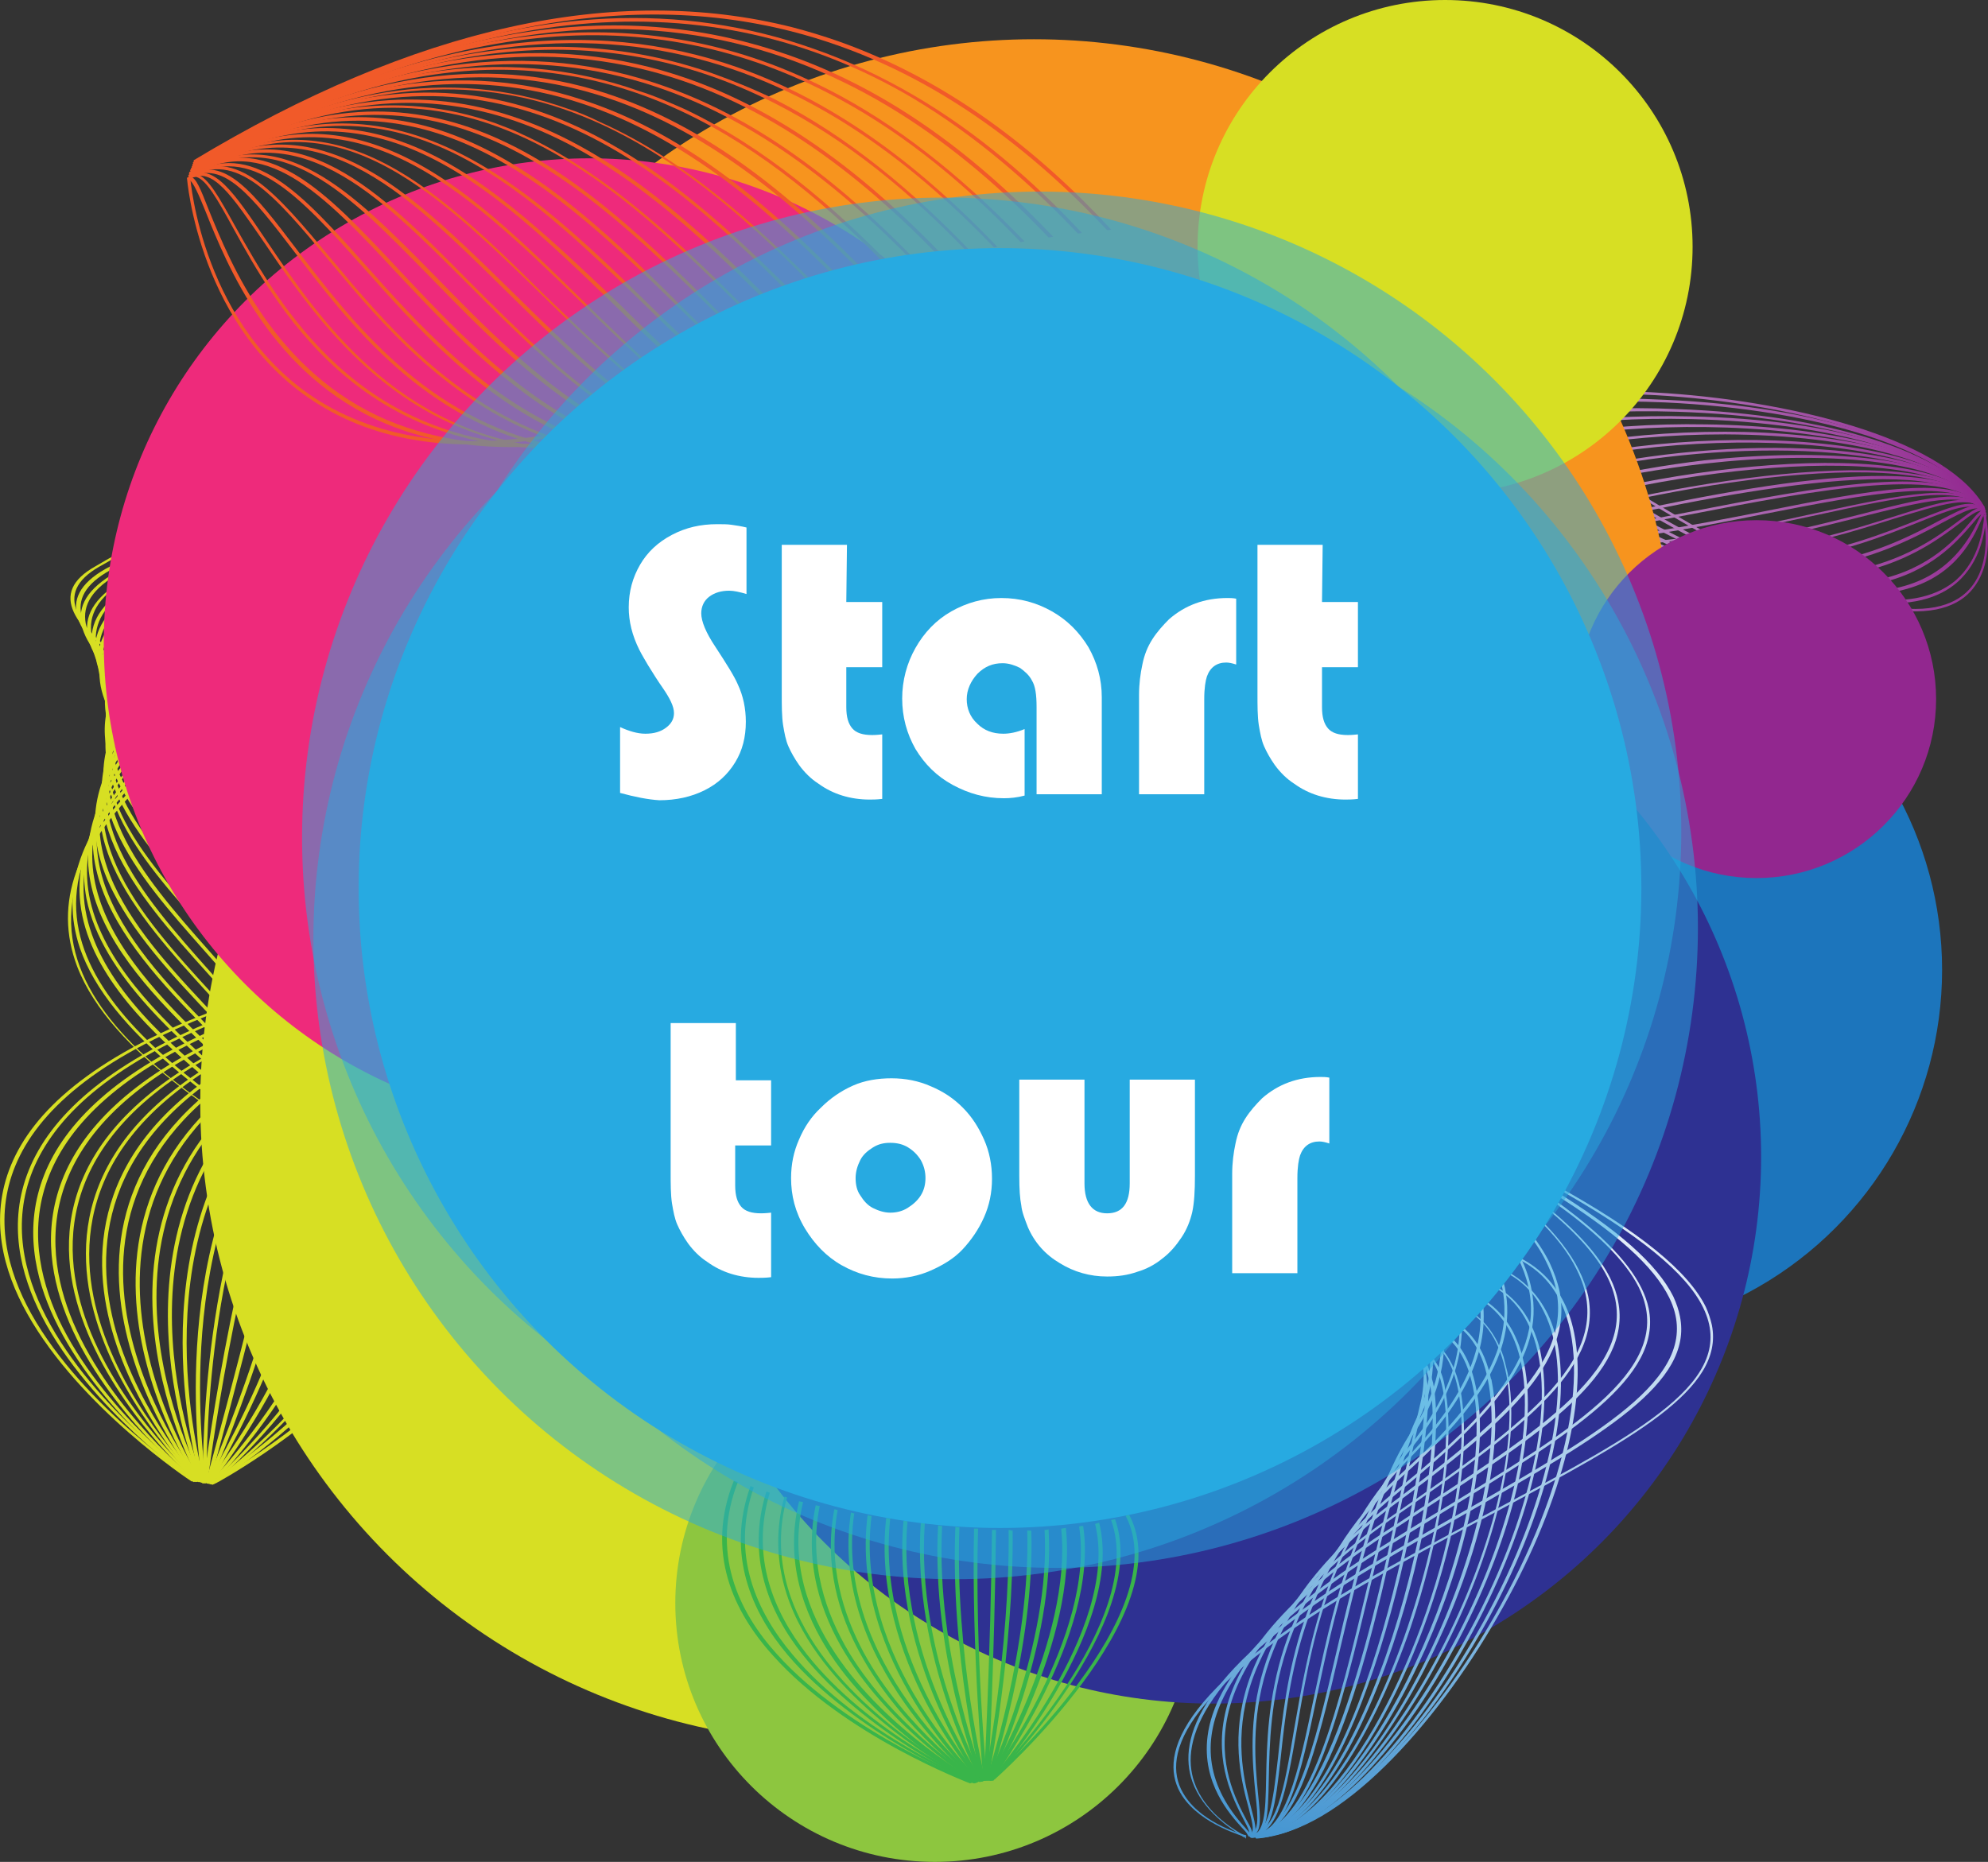 <?xml version="1.0" encoding="utf-8"?>
<!-- Generator: Adobe Illustrator 16.2.0, SVG Export Plug-In . SVG Version: 6.00 Build 0)  -->
<!DOCTYPE svg PUBLIC "-//W3C//DTD SVG 1.1//EN" "http://www.w3.org/Graphics/SVG/1.1/DTD/svg11.dtd">
<svg version="1.1" id="Layer_1" xmlns="http://www.w3.org/2000/svg" xmlns:xlink="http://www.w3.org/1999/xlink" x="0px" y="0px"
	 width="298.8px" height="279.9px" viewBox="21.5 56.6 298.8 279.9" style="enable-background:new 21.5 56.6 298.8 279.9;"
	 xml:space="preserve">
<rect x="21.5" y="56.6" width="298.8" height="279.9" fill="#333333" stroke="none"/>
<style type="text/css">
<![CDATA[
	.st0{fill:#1C75BC;}
	.st1{fill:#EE2A7B;}
	.st2{fill:#8DC63F;}
	.st3{fill:#F15A29;}
	.st4{fill:#27AAE1;}
	.st5{fill:#F7941E;}
	.st6{fill:#92278F;}
	.st7{fill:url(#SVGID_1_);}
	.st8{fill:url(#SVGID_2_);}
	.st9{fill:url(#SVGID_3_);}
	.st10{fill:url(#SVGID_4_);}
	.st11{fill:url(#SVGID_5_);}
	.st12{fill:url(#SVGID_6_);}
	.st13{fill:url(#SVGID_7_);}
	.st14{fill:url(#SVGID_8_);}
	.st15{fill:url(#SVGID_9_);}
	.st16{fill:#2E3192;}
	.st17{fill:#FFFFFF;}
	.st18{fill:#39B54A;}
	.st19{fill:#D7DF23;}
	.st20{fill:url(#SVGID_10_);}
	.st21{fill:url(#SVGID_11_);}
	.st22{fill:url(#SVGID_12_);}
	.st23{fill:url(#SVGID_13_);}
	.st24{fill:url(#SVGID_14_);}
	.st25{fill:url(#SVGID_15_);}
	.st26{fill:url(#SVGID_16_);}
	.st27{fill:url(#SVGID_17_);}
	.st28{fill:url(#SVGID_18_);}
	.st29{fill:url(#SVGID_19_);}
	.st30{fill:url(#SVGID_20_);}
	.st31{fill:url(#SVGID_21_);}
	.st32{fill:url(#SVGID_22_);}
	.st33{fill:url(#SVGID_23_);}
	.st34{fill:url(#SVGID_24_);}
	.st35{fill:url(#SVGID_25_);}
	.st36{fill:url(#SVGID_26_);}
	.st37{fill:url(#SVGID_27_);}
	.st38{fill:url(#SVGID_28_);}
	.st39{fill:url(#SVGID_29_);}
	.st40{fill:url(#SVGID_30_);}
	.st41{fill:url(#SVGID_31_);}
	.st42{fill:url(#SVGID_32_);}
	.st43{fill:url(#SVGID_33_);}
	.st44{fill:url(#SVGID_34_);}
	.st45{fill:url(#SVGID_35_);}
	.st46{fill:url(#SVGID_36_);}
	.st47{fill:url(#SVGID_37_);}
	.st48{fill:url(#SVGID_38_);}
	.st49{fill:url(#SVGID_39_);}
	.st50{fill:url(#SVGID_40_);}
	.st51{fill:url(#SVGID_41_);}
	.st52{fill:url(#SVGID_42_);}
	.st53{fill:url(#SVGID_43_);}
	.st54{fill:url(#SVGID_44_);}
	.st55{fill:url(#SVGID_45_);}
	.st56{fill:url(#SVGID_46_);}
	.st57{fill:url(#SVGID_47_);}
	.st58{fill:url(#SVGID_48_);}
	.st59{opacity:0.5;fill:#27AAE1;enable-background:new    ;}
]]>
</style>
<g>
	<g>
		<path class="st19" d="M40.9,156.9c0-0.1,0-0.2,0-0.3c-7.7-5.7-11.6-10.7-4.5-14.8c2.3-1.3,4.6-2.6,6.9-3.7c0-0.1,0.1-0.3,0.1-0.4
			c-2.5,1.2-5,2.5-7.5,4C28.5,145.8,32.8,151,40.9,156.9z"/>
		<path class="st19" d="M53.7,208.9c3.9-1.5,7.2-3,10-4.5c-0.1-0.1-0.2-0.2-0.3-0.3c-2.8,1.5-6.2,3.1-10.2,4.6
			c-36,13.9-34.9,32.4-27.6,45.4c7.9,14.1,24.5,25.1,24.7,25.2l0.5-0.1c-0.2-0.1-16.7-11-24.6-25.1C19,241.1,17.9,222.7,53.7,208.9z
			"/>
	</g>
	<g>
		<path class="st19" d="M40.8,158.2c0-0.2,0-0.3,0-0.5c-7.2-5.9-10.5-11.1-2.7-15.4c1.6-0.9,3.2-1.8,4.8-2.6c0-0.2,0.1-0.4,0.1-0.6
			c-1.8,0.9-3.7,2-5.6,3C29.4,146.6,33.1,152.1,40.8,158.2z"/>
		<path class="st19" d="M54.6,210c3.9-1.6,7.2-3.2,10-4.8c-0.1-0.1-0.2-0.2-0.3-0.3c-2.8,1.6-6.1,3.3-10.2,4.9
			c-33.7,13.7-32.9,31.9-26.3,44.7c7.2,13.9,22.5,24.7,22.7,24.8l0.5-0.1c-0.2-0.1-15.4-10.8-22.6-24.7
			C21.8,241.7,21,223.6,54.6,210z"/>
	</g>
	<g>
		<path class="st19" d="M40.8,159.7c0-0.2,0-0.4,0-0.7c-6.9-6.1-9.8-11.6-1.2-16.3c1-0.6,2.1-1.1,3.1-1.7c0-0.2,0.1-0.3,0.1-0.5
			c-1.2,0.7-2.5,1.3-3.8,2.1C30.1,147.6,33.4,153.3,40.8,159.7z"/>
		<path class="st19" d="M55.3,211.1c4.1-1.7,7.4-3.4,10-5.2c-0.1-0.1-0.2-0.2-0.4-0.3c-2.7,1.8-6,3.5-10.2,5.3
			c-31.5,13.5-31,31.4-25,44c6.5,13.7,20.6,24.3,20.7,24.4l0.5-0.1c-0.1-0.1-14.2-10.7-20.6-24.3C24.5,242.3,24,224.5,55.3,211.1z"
			/>
	</g>
	<g>
		<path class="st19" d="M40.9,161.2c0-0.2,0-0.4,0-0.6c-6.4-6.3-8.9-12.2,0.3-17.2c0.4-0.2,0.8-0.4,1.2-0.6c0-0.1,0-0.3,0.1-0.4
			c-0.6,0.3-1.1,0.6-1.7,1C31.1,148.6,34,154.7,40.9,161.2z"/>
		<path class="st19" d="M56.2,212.3c4.1-1.9,7.4-3.8,9.9-5.7c-0.1-0.1-0.2-0.2-0.4-0.3c-2.5,1.9-5.9,3.9-10.1,5.8
			c-29.2,13.3-29,30.9-23.7,43.3c5.7,13.4,18.6,23.9,18.7,24l0.5-0.1c-0.1-0.1-12.9-10.5-18.6-23.9C27.3,243,27.1,225.5,56.2,212.3z
			"/>
	</g>
	<g>
		<path class="st19" d="M41,162.1c-6-6.4-8-12.5,1.2-17.8c0-0.1,0-0.3,0.1-0.4c-10.4,5.7-7.9,12.1-1.2,19
			C41,162.6,41,162.4,41,162.1z"/>
		<path class="st19" d="M57,213.4c4.2-2,7.4-4.1,9.8-6.2c-0.1-0.1-0.2-0.2-0.3-0.3c-2.4,2.1-5.6,4.2-9.9,6.3
			c-27,13.1-27.1,30.4-22.4,42.6c5,13.2,16.6,23.5,16.7,23.6l0.5-0.1c-0.1-0.1-11.7-10.3-16.7-23.5C30.1,243.6,30.2,226.4,57,213.4z
			"/>
	</g>
	<g>
		<path class="st19" d="M41.2,164c-5.6-6.4-7.4-12.5,0.7-18c0-0.2,0-0.4,0.1-0.6c0,0,0,0,0,0c-9.3,5.9-7,12.4-0.7,19.3
			C41.3,164.5,41.2,164.3,41.2,164z"/>
		<path class="st19" d="M67.1,207.5c-2.2,2.3-5.3,4.5-9.7,6.8c-24.7,12.8-25.1,29.8-21.1,41.8c4.3,13,14.6,23.1,14.7,23.2h0.5
			c-0.1-0.1-10.4-10.1-14.7-23.1c-4-12-3.6-28.9,21-41.7c4.3-2.2,7.4-4.5,9.6-6.7C67.3,207.7,67.2,207.6,67.1,207.5z"/>
	</g>
	<g>
		<path class="st19" d="M41.6,166.3c-5.4-6.5-7.3-12.7,0.1-18.6c0-0.2,0.1-0.4,0.1-0.7c-8.6,6.2-6.2,13-0.1,20
			C41.7,166.8,41.6,166.5,41.6,166.3z"/>
		<path class="st19" d="M67.4,207.8c-1.8,2.6-4.8,5.1-9.3,7.6C35.7,228,35,244.7,38.3,256.5c3.6,12.8,12.6,22.7,12.7,22.8h0.6
			c-0.1-0.1-9.1-10-12.7-22.7c-3.3-11.8-2.6-28.4,19.7-41c4.4-2.5,7.4-5,9.2-7.5C67.7,208,67.6,207.9,67.4,207.8z"/>
	</g>
	<g>
		<path class="st19" d="M42.3,169.1c-5.5-6.7-7.8-13.3-0.8-19.5c0-0.3,0.1-0.5,0.1-0.8c-8.3,6.7-5.5,13.8,0.9,21.2
			C42.4,169.7,42.3,169.4,42.3,169.1z"/>
		<path class="st19" d="M67.6,207.9c-1.4,2.9-4.1,5.8-8.8,8.6c-38.5,23.8-8,62.4-7.7,62.8h0.6c-0.3-0.4-30.7-38.9,7.7-62.6
			c4.5-2.8,7.2-5.6,8.7-8.4C67.9,208.2,67.7,208,67.6,207.9z"/>
	</g>
	<g>
		<path class="st19" d="M67.6,207.9c-0.8,3.3-3.2,6.5-7.9,9.8c-34.2,23.4-8.7,61.3-8.4,61.7h0.6c-0.3-0.4-25.7-38.2,8.3-61.5
			c4.6-3.1,7-6.3,7.9-9.5C67.9,208.2,67.8,208.1,67.6,207.9z"/>
		<path class="st19" d="M43.3,172.4c-5.9-7.1-8.6-14-2-20.7c0-0.2,0-0.5,0.1-0.7c-7.5,7.2-4.2,14.7,2.3,22.3
			C43.5,173,43.4,172.7,43.3,172.4z"/>
	</g>
	<g>
		<path class="st19" d="M44.8,176.4c-6.3-7.6-10-15.2-3.8-22.6c0-0.2,0-0.4,0.1-0.6c-7.5,8.1-2.9,16.5,4.4,24.7
			C45.3,177.4,45.1,176.9,44.8,176.4z"/>
		<path class="st19" d="M67.2,207.5c0.1,3.8-1.7,7.6-6.6,11.4c-29.9,22.9-9.3,60.1-9.1,60.5h0.6c-0.2-0.4-20.7-37.5,9-60.4
			c4.7-3.6,6.5-7.2,6.6-11C67.5,207.9,67.3,207.7,67.2,207.5z"/>
	</g>
	<g>
		<path class="st19" d="M47.6,182.1c-7.7-8.6-13.3-17.4-6.7-26.1c0-0.3,0-0.6,0.1-1c-8.1,9.5-1.2,19.1,7.5,28.6
			C48.2,183.1,47.9,182.6,47.6,182.1z"/>
		<path class="st19" d="M65.9,206.4c1.4,4.6,0.4,9.1-4.6,13.6c-25.4,22.5-9.9,59-9.7,59.4h0.6c-0.2-0.4-15.7-36.8,9.7-59.3
			c4.8-4.2,5.9-8.5,4.8-12.9C66.5,206.9,66.2,206.7,65.9,206.4z"/>
	</g>
	<g>
		<path class="st19" d="M62.1,221.2c-21.1,22.1-10.5,57.9-10.4,58.3h0.6c-0.1-0.4-10.7-36.1,10.4-58.2c5.1-5.4,4.6-10.9,1.4-16.6"/>
		<path class="st19" d="M54.2,192.9c-0.6-0.9-1.3-1.9-1.9-2.8c-9.7-10.6-19.3-21.3-11.5-32.1c0-0.3,0-0.6,0-0.9
			c-9.2,11.3,1.2,22.6,11.2,33.6C52.8,191.4,53.5,192.1,54.2,192.9z"/>
	</g>
	<g>
		<path class="st19" d="M40.8,159.9c0-0.3,0-0.6,0-0.8c-9,11.8,1.3,23.3,11.4,34.5c9.1,10.2,17.8,19.9,10.8,28.9
			c-16.8,21.7-11.2,56.8-11.1,57.1h0.6c0-0.4-5.7-35.4,11.1-57.1c7-9.1-1.7-18.8-10.9-29C42.9,182.5,32.9,171.3,40.8,159.9z"/>
	</g>
	<g>
		<path class="st19" d="M40.9,161.3c0-0.1,0-0.3,0-0.4c-9.2,12.5,1.5,24.6,11.3,35.5c8.5,9.6,16.5,18.6,11.6,27
			c-12.5,21.3-11.8,55.7-11.8,56h0.6c-0.1-0.4-0.7-34.7,11.7-56c5-8.5-3.1-17.6-11.6-27.2C42.6,185,32.3,173.4,40.9,161.3z"/>
	</g>
	<g>
		<path class="st19" d="M41.1,163.1c0-0.3-0.1-0.6-0.1-0.9c-10.1,13.3,1.1,25.9,11.2,37.3c7.9,8.9,15.3,17.3,12.3,25
			c-8.1,20.9-12.4,54.6-12.4,54.9l0.6,0.1c0-0.4,4.3-34,12.4-54.9c3.1-7.9-4.4-16.3-12.3-25.2C42.9,188.2,32.1,175.9,41.1,163.1z"/>
	</g>
	<g>
		<path class="st19" d="M41.3,164.5c0-0.3-0.1-0.5-0.1-0.8c-11,14,0.7,27.2,11.4,39.1c7.3,8.1,14.2,15.8,12.9,22.9
			c-3.8,20.5-13,53.5-13.1,53.8l0.6,0.1c0.1-0.4,9.3-33.3,13.1-53.8c1.3-7.1-5.6-14.8-12.9-23C42.7,191,31.2,178.2,41.3,164.5z"/>
	</g>
	<g>
		<path class="st19" d="M53.6,206.2c-11.2-12.2-23.5-25.7-12.1-40.4c0-0.2-0.1-0.4-0.1-0.5c-12.1,15,0.4,28.6,11.7,41
			c6.7,7.3,13,14.3,13.2,20.6c0.6,20-13.7,52.3-13.8,52.6l0.6,0.1c0.1-0.4,14.4-32.6,13.8-52.7C66.7,220.5,60.3,213.6,53.6,206.2z"
			/>
	</g>
	<g>
		<path class="st19" d="M54.3,209.8c-12.1-12.8-25.5-26.9-12.6-42.7c-0.1-0.2-0.1-0.5-0.2-0.7c-13.7,16.1-0.1,30.5,12.2,43.5
			c6.1,6.5,11.9,12.6,13.3,18.2c4.9,19.7-14.3,51.2-14.5,51.5l0.6,0.1c0.2-0.4,19.4-31.9,14.5-51.6
			C66.3,222.4,60.4,216.3,54.3,209.8z"/>
	</g>
	<g>
		<path class="st19" d="M55.4,213.5c-12.8-12.8-28-28-13.4-45.3c-0.1-0.2-0.1-0.4-0.1-0.6c-15.4,17.6-0.1,33,12.9,46
			c5.5,5.5,10.7,10.7,13,15.5c9.3,19.3-14.9,50.1-15.1,50.4l0.6,0.1c0.3-0.4,24.4-31.2,15.2-50.5C66.1,224.2,60.9,219,55.4,213.5z"
			/>
	</g>
	<g>
		<path class="st19" d="M57.1,217.6c-14.4-13.4-31.6-29.4-14.8-48.2c0-0.2-0.1-0.3-0.1-0.5c-17.7,19.1-0.3,35.3,14.3,48.9
			c4.8,4.5,9.4,8.7,12.2,12.6c13.6,18.8-15.5,48.9-15.8,49.2l0.6,0.1c0.3-0.3,29.4-30.5,15.8-49.4C66.5,226.3,61.9,222.1,57.1,217.6
			z"/>
	</g>
	<g>
		<path class="st19" d="M59.6,222c-16.6-14.2-36.4-31-17-51.5c0-0.1-0.1-0.2-0.1-0.3c-6.8,7.1-9.4,14.2-8,21.5
			c2.3,11.5,14.1,21.5,24.5,30.4c3.9,3.4,7.6,6.5,10.5,9.5c17.9,18.4-16.2,47.8-16.5,48.1l0.5,0.1c0.3-0.3,34.5-29.8,16.5-48.3
			C67.2,228.5,63.5,225.3,59.6,222z"/>
	</g>
	<g>
		<path class="st19" d="M70.9,232.4c-2.4-1.9-5-3.9-7.8-6c-18.4-14-42.3-32-20.1-54.8c0-0.1-0.1-0.3-0.1-0.4
			c-23.1,23.1,1.1,41.3,19.7,55.5c2.8,2.1,5.4,4.1,7.8,6c22.1,17.9-16.8,46.6-17.2,46.9l0.5,0.1C54.1,279.3,93.2,250.5,70.9,232.4z"
			/>
	</g>
	<g>
		<path class="st19" d="M71.6,233.6c-1.1-0.7-2.2-1.4-3.4-2.2c-22.2-14.6-51-33.6-24.9-58.8c-0.1-0.2-0.1-0.3-0.2-0.5
			c-9.5,9.1-12.6,18-9.6,27c4.4,12.8,20.9,23.7,34.1,32.4c1.2,0.7,2.3,1.5,3.4,2.2c26.4,17.6-17.5,45.5-17.9,45.8l0.5,0.2
			C54.2,279.4,98.3,251.3,71.6,233.6z"/>
	</g>
	<g>
		<path class="st19" d="M72.5,234.7c-23.1-12.9-58.9-32.9-28.8-61.1c-0.1-0.2-0.1-0.3-0.2-0.5c-10.6,9.8-14,19.3-10.4,28.8
			c5,13,22.7,23.8,38.9,32.8c30.7,17.2-18.1,44.4-18.6,44.7l0.5,0.2C54.5,279.4,103.5,252,72.5,234.7z"/>
	</g>
</g>
<g>
	<g>
		
			<linearGradient id="SVGID_1_" gradientUnits="userSpaceOnUse" x1="-2172.86" y1="3495.274" x2="-1868.822" y2="3495.274" gradientTransform="matrix(0.633 -0.418 0.277 0.945 525.269 -3986.26)">
			<stop  offset="0" style="stop-color:#4495D1"/>
			<stop  offset="0.515" style="stop-color:#E1ECF8"/>
			<stop  offset="1" style="stop-color:#92278F"/>
		</linearGradient>
		<path class="st7" d="M319.9,133.9l-0.3,0.2c0,0.1,1.4,6.1-1.4,10.2c-3.6,5.3-14.4,7.7-45.1-10.4c-6.8-4-13.3-8.1-19-11.7
			c-19.5-12.4-33.1-21-41.7-16.1c0.1,0.1,0.2,0.1,0.3,0.2c8.5-4.4,22,4.1,41.3,16.3c5.7,3.6,12.2,7.7,19,11.7
			c30.9,18.2,41.8,15.6,45.4,10.3C321.4,140.3,320,134,319.9,133.9z"/>
	</g>
	<g>
		
			<linearGradient id="SVGID_2_" gradientUnits="userSpaceOnUse" x1="-2172.821" y1="3496.842" x2="-1868.526" y2="3496.842" gradientTransform="matrix(0.633 -0.418 0.277 0.945 525.269 -3986.26)">
			<stop  offset="0" style="stop-color:#4495D1"/>
			<stop  offset="0.515" style="stop-color:#E1ECF8"/>
			<stop  offset="1" style="stop-color:#92278F"/>
		</linearGradient>
		<path class="st8" d="M320.1,133.8l-0.2-0.1c-0.1,0.1-0.1,0.3-0.2,0.8c-0.2,1.7-0.7,6.2-4.2,9.3c-5,4.3-16.8,6.2-44.5-9.5
			c-5.3-3-10.2-5.9-14.9-8.7c-17.2-10.1-29.8-17.7-38.6-16.4c0.2,0.2,0.5,0.3,0.7,0.5c8.9-0.8,21.6,6.8,37.7,16.3
			c4.7,2.8,9.7,5.7,14.9,8.7c27.8,15.8,39.7,13.9,44.8,9.5c3.7-3.2,4.2-7.8,4.4-9.6c0-0.2,0.1-0.5,0.1-0.5L320,134L320.1,133.8z"/>
	</g>
	<g>
		
			<linearGradient id="SVGID_3_" gradientUnits="userSpaceOnUse" x1="-2172.783" y1="3499.071" x2="-1868.582" y2="3499.071" gradientTransform="matrix(0.633 -0.418 0.277 0.945 525.269 -3986.26)">
			<stop  offset="0" style="stop-color:#4495D1"/>
			<stop  offset="0.515" style="stop-color:#E1ECF8"/>
			<stop  offset="1" style="stop-color:#92278F"/>
		</linearGradient>
		<path class="st9" d="M319.7,133.4c-0.2,0-0.4,0.5-0.8,1.3c-6.6,14.5-23.6,14.4-50.5-0.2c-3.7-2-7.2-4-10.7-5.9
			c-14-7.7-25.6-14.1-34.4-15c0.2,0.1,0.3,0.3,0.5,0.4c8.7,1.1,20.1,7.5,33.9,15.1c3.4,1.9,6.9,3.9,10.7,5.9
			c17.3,9.4,30.7,12.8,39.8,10.1c7.4-2.1,9.9-7.7,11-10.1c0.2-0.5,0.5-1.1,0.6-1.1l0.2-0.3C319.9,133.5,319.8,133.4,319.7,133.4z"/>
	</g>
	<g>
		
			<linearGradient id="SVGID_4_" gradientUnits="userSpaceOnUse" x1="-2172.783" y1="3501.401" x2="-1868.582" y2="3501.401" gradientTransform="matrix(0.633 -0.418 0.277 0.945 525.269 -3986.26)">
			<stop  offset="0" style="stop-color:#4495D1"/>
			<stop  offset="0.515" style="stop-color:#E1ECF8"/>
			<stop  offset="1" style="stop-color:#92278F"/>
		</linearGradient>
		<path class="st10" d="M317.7,135c-4.3,5-15.8,18.4-51.6,0c-2.1-1.1-4.1-2.1-6.1-3.2c-12.5-6.5-23-11.9-31.5-13.6
			c0.2,0.2,0.3,0.3,0.5,0.5c8.4,1.9,18.7,7.2,30.9,13.6c2,1,4,2.1,6.1,3.2c36,18.5,47.5,5,51.9-0.1c1.1-1.3,1.6-1.9,1.9-1.4l0.2-0.3
			C319.5,132.8,318.9,133.6,317.7,135z"/>
	</g>
	<g>
		
			<linearGradient id="SVGID_5_" gradientUnits="userSpaceOnUse" x1="-2172.744" y1="3503.756" x2="-1868.504" y2="3503.756" gradientTransform="matrix(0.633 -0.418 0.277 0.945 525.269 -3986.26)">
			<stop  offset="0" style="stop-color:#4495D1"/>
			<stop  offset="0.515" style="stop-color:#E1ECF8"/>
			<stop  offset="1" style="stop-color:#92278F"/>
		</linearGradient>
		<path class="st11" d="M315.9,134.9c-6.2,4.6-20.6,15.5-52.2,0.3l-1.2-0.6c-11.5-5.4-21.4-10.1-29.6-12.1c0.2,0.2,0.3,0.3,0.5,0.5
			c8.1,2.1,17.8,6.7,29,12.1l1.2,0.6c31.6,15.2,46.2,4.3,52.4-0.4c2-1.5,3.2-2.4,3.8-1.6l0.2-0.3
			C319.3,132.3,318.1,133.2,315.9,134.9z"/>
	</g>
	<g>
		
			<linearGradient id="SVGID_6_" gradientUnits="userSpaceOnUse" x1="-2172.837" y1="3506.512" x2="-1868.598" y2="3506.512" gradientTransform="matrix(0.633 -0.418 0.277 0.945 525.269 -3986.26)">
			<stop  offset="0" style="stop-color:#4495D1"/>
			<stop  offset="0.515" style="stop-color:#E1ECF8"/>
			<stop  offset="1" style="stop-color:#92278F"/>
		</linearGradient>
		<path class="st12" d="M313.3,134.7c-8.6,4.6-24.5,13.1-52.1,0.8c-9.4-4.1-17.5-7.4-24.5-9.1c0.1,0.1,0.3,0.3,0.4,0.4
			c6.9,1.8,14.9,5.1,24,9.2c27.6,12.3,43.7,3.8,52.3-0.8c3.4-1.8,5.5-2.9,6.3-1.6l0.2-0.3C318.9,131.8,316.8,132.9,313.3,134.7z"/>
	</g>
	<g>
		
			<linearGradient id="SVGID_7_" gradientUnits="userSpaceOnUse" x1="-2172.97" y1="3508.938" x2="-1868.9" y2="3508.938" gradientTransform="matrix(0.633 -0.418 0.277 0.945 525.269 -3986.26)">
			<stop  offset="0" style="stop-color:#4495D1"/>
			<stop  offset="0.515" style="stop-color:#E1ECF8"/>
			<stop  offset="1" style="stop-color:#92278F"/>
		</linearGradient>
		<path class="st13" d="M309.9,134.7c-10.3,4.1-27.4,10.9-51.3,1.4c-7.1-2.9-13.2-5.1-18.7-6.4c0.2,0.2,0.5,0.5,0.7,0.7
			c5.2,1.3,11.2,3.4,17.9,6.1c23.9,9.6,41.1,2.7,51.4-1.4c5-2,8.3-3.3,9.6-1.4l0.2-0.3C318.3,131.3,315.2,132.6,309.9,134.7z"/>
	</g>
	<g>
		
			<linearGradient id="SVGID_8_" gradientUnits="userSpaceOnUse" x1="-2172.799" y1="3511.013" x2="-1868.559" y2="3511.013" gradientTransform="matrix(0.633 -0.418 0.277 0.945 525.269 -3986.26)">
			<stop  offset="0" style="stop-color:#4495D1"/>
			<stop  offset="0.515" style="stop-color:#E1ECF8"/>
			<stop  offset="1" style="stop-color:#92278F"/>
		</linearGradient>
		<path class="st14" d="M306,134.3c-11.7,3.7-29.3,9.2-49.6,2.1c-4.8-1.7-9.3-3-13.5-3.9c0.2,0.2,0.4,0.4,0.6,0.5
			c4,0.9,8.3,2.1,12.8,3.7c20.4,7.1,38.1,1.6,49.8-2.1c7.2-2.2,11.9-3.7,13.6-1.2l0.2-0.3C318.1,130.5,313.3,132,306,134.3z"/>
	</g>
	<g>
		
			<linearGradient id="SVGID_9_" gradientUnits="userSpaceOnUse" x1="-2173.064" y1="3513.05" x2="-1868.823" y2="3513.05" gradientTransform="matrix(0.633 -0.418 0.277 0.945 525.269 -3986.26)">
			<stop  offset="0" style="stop-color:#4495D1"/>
			<stop  offset="0.515" style="stop-color:#E1ECF8"/>
			<stop  offset="1" style="stop-color:#92278F"/>
		</linearGradient>
		<path class="st15" d="M300.8,134c-12.7,3.2-30,7.7-47,2.8c-2.6-0.8-5.1-1.4-7.5-1.8c0.5,0.3,0.9,0.5,1.4,0.7
			c1.9,0.4,3.9,0.9,6,1.5c17,4.9,34.4,0.4,47.1-2.8c9.6-2.4,16.5-4.2,18.6-0.9l0.2-0.3C317.4,129.7,310.5,131.5,300.8,134z"/>
	</g>
	<g>
		
			<linearGradient id="SVGID_10_" gradientUnits="userSpaceOnUse" x1="-2172.76" y1="3516.067" x2="-1868.691" y2="3516.067" gradientTransform="matrix(0.633 -0.418 0.277 0.945 525.269 -3986.26)">
			<stop  offset="0" style="stop-color:#4495D1"/>
			<stop  offset="0.515" style="stop-color:#E1ECF8"/>
			<stop  offset="1" style="stop-color:#92278F"/>
		</linearGradient>
		<path class="st20" d="M294.6,133.7c-12.7,2.8-28.4,6.2-41.8,3.7c0.5,0.2,1,0.4,1.4,0.6c13.2,2,28.2-1.4,40.5-4
			c12.4-2.7,22.2-4.8,24.9-0.6l0.2-0.3C317,128.8,307.1,131,294.6,133.7z"/>
	</g>
	<g>
		
			<linearGradient id="SVGID_11_" gradientUnits="userSpaceOnUse" x1="-2172.893" y1="3516.518" x2="-1868.652" y2="3516.518" gradientTransform="matrix(0.633 -0.418 0.277 0.945 525.269 -3986.26)">
			<stop  offset="0" style="stop-color:#4495D1"/>
			<stop  offset="0.515" style="stop-color:#E1ECF8"/>
			<stop  offset="1" style="stop-color:#92278F"/>
		</linearGradient>
		<path class="st21" d="M286.5,133.5c-10.8,2.1-22.8,4.5-32.7,4.4c0.3,0.1,0.5,0.3,0.7,0.4c9.8,0,21.5-2.3,32-4.4
			c15.9-3.1,29.6-5.8,33-0.5l0.2-0.3C316.2,127.6,302.5,130.3,286.5,133.5z"/>
	</g>
	<g>
		
			<linearGradient id="SVGID_12_" gradientUnits="userSpaceOnUse" x1="-2172.947" y1="3515.858" x2="-1868.706" y2="3515.858" gradientTransform="matrix(0.633 -0.418 0.277 0.945 525.269 -3986.26)">
			<stop  offset="0" style="stop-color:#4495D1"/>
			<stop  offset="0.515" style="stop-color:#E1ECF8"/>
			<stop  offset="1" style="stop-color:#92278F"/>
		</linearGradient>
		<path class="st22" d="M275.2,133.6c-8.2,1.6-16,3.1-22.5,3.8c0.2,0.1,0.5,0.2,0.7,0.3c6.4-0.7,13.9-2.2,21.8-3.7
			c19.6-3.8,39.8-7.7,44.3-0.8l0.2-0.3C315.1,125.8,294.8,129.8,275.2,133.6z"/>
	</g>
	<g>
		
			<linearGradient id="SVGID_13_" gradientUnits="userSpaceOnUse" x1="-2172.986" y1="3515.181" x2="-1868.706" y2="3515.181" gradientTransform="matrix(0.633 -0.418 0.277 0.945 525.269 -3986.26)">
			<stop  offset="0" style="stop-color:#4495D1"/>
			<stop  offset="0.515" style="stop-color:#E1ECF8"/>
			<stop  offset="1" style="stop-color:#92278F"/>
		</linearGradient>
		<path class="st23" d="M256.5,135.7c-1.9,0.4-3.7,0.8-5.3,1.2c0.3,0.1,0.5,0.2,0.8,0.2c1.4-0.3,3-0.7,4.6-1
			c21.2-4.7,56.7-12.5,63-2.9l0.2-0.3C313.4,123.1,279.1,130.7,256.5,135.7z"/>
	</g>
	<g>
		
			<linearGradient id="SVGID_14_" gradientUnits="userSpaceOnUse" x1="-2172.776" y1="3514.137" x2="-1868.536" y2="3514.137" gradientTransform="matrix(0.633 -0.418 0.277 0.945 525.269 -3986.26)">
			<stop  offset="0" style="stop-color:#4495D1"/>
			<stop  offset="0.515" style="stop-color:#E1ECF8"/>
			<stop  offset="1" style="stop-color:#92278F"/>
		</linearGradient>
		<path class="st24" d="M248.8,136.1c0.2,0.1,0.4,0.2,0.6,0.2c20.8-6.5,63.1-14.1,70.2-3.2l0.2-0.3
			C312.6,121.8,269.5,129.6,248.8,136.1z"/>
	</g>
	<g>
		
			<linearGradient id="SVGID_15_" gradientUnits="userSpaceOnUse" x1="-2173.041" y1="3512.995" x2="-1868.801" y2="3512.995" gradientTransform="matrix(0.633 -0.418 0.277 0.945 525.269 -3986.26)">
			<stop  offset="0" style="stop-color:#4495D1"/>
			<stop  offset="0.515" style="stop-color:#E1ECF8"/>
			<stop  offset="1" style="stop-color:#92278F"/>
		</linearGradient>
		<path class="st25" d="M246.6,135.1c0.2,0.1,0.3,0.2,0.5,0.3c20-7.8,64.7-14,72.3-2.3l0.2-0.3C311.8,120.9,266.5,127.2,246.6,135.1
			z"/>
	</g>
	<g>
		
			<linearGradient id="SVGID_16_" gradientUnits="userSpaceOnUse" x1="-2173.041" y1="3511.779" x2="-1868.723" y2="3511.779" gradientTransform="matrix(0.633 -0.418 0.277 0.945 525.269 -3986.26)">
			<stop  offset="0" style="stop-color:#4495D1"/>
			<stop  offset="0.515" style="stop-color:#E1ECF8"/>
			<stop  offset="1" style="stop-color:#92278F"/>
		</linearGradient>
		<path class="st26" d="M277.7,125.8c-11.8,1.4-24.7,4.3-33.1,8.1c0.1,0.1,0.3,0.2,0.4,0.3c7.7-3.5,19.6-6.4,32.7-7.9
			c16.9-1.9,36.6-1.1,41.7,6.6l0.2-0.3C314.5,124.8,294.6,124,277.7,125.8z"/>
	</g>
	<g>
		
			<linearGradient id="SVGID_17_" gradientUnits="userSpaceOnUse" x1="-2173.002" y1="3510.541" x2="-1868.856" y2="3510.541" gradientTransform="matrix(0.633 -0.418 0.277 0.945 525.269 -3986.26)">
			<stop  offset="0" style="stop-color:#4495D1"/>
			<stop  offset="0.515" style="stop-color:#E1ECF8"/>
			<stop  offset="1" style="stop-color:#92278F"/>
		</linearGradient>
		<path class="st27" d="M257.8,127.4c-6.1,1.4-11.2,3.1-15.1,5c0.1,0.1,0.2,0.2,0.3,0.3c3.8-1.8,8.8-3.5,14.7-4.9
			c23.9-5.6,55-4.8,61.5,5.1l0.2-0.3C313,122.6,281.7,121.8,257.8,127.4z"/>
	</g>
	<g>
		
			<linearGradient id="SVGID_18_" gradientUnits="userSpaceOnUse" x1="-2172.964" y1="3509.192" x2="-1868.949" y2="3509.192" gradientTransform="matrix(0.633 -0.418 0.277 0.945 525.269 -3986.26)">
			<stop  offset="0" style="stop-color:#4495D1"/>
			<stop  offset="0.515" style="stop-color:#E1ECF8"/>
			<stop  offset="1" style="stop-color:#92278F"/>
		</linearGradient>
		<path class="st28" d="M241.6,130.4c-0.2,0.1-0.5,0.2-0.7,0.3c0.1,0.1,0.2,0.2,0.3,0.3c0.2-0.1,0.3-0.2,0.5-0.2
			c21.6-10.3,69.2-10.8,77.5,2l0.2-0.3C311,119.6,263.3,120.1,241.6,130.4z"/>
	</g>
	<g>
		
			<linearGradient id="SVGID_19_" gradientUnits="userSpaceOnUse" x1="-2172.925" y1="3507.908" x2="-1868.778" y2="3507.908" gradientTransform="matrix(0.633 -0.418 0.277 0.945 525.269 -3986.26)">
			<stop  offset="0" style="stop-color:#4495D1"/>
			<stop  offset="0.515" style="stop-color:#E1ECF8"/>
			<stop  offset="1" style="stop-color:#92278F"/>
		</linearGradient>
		<path class="st29" d="M280.8,121.5c-16.5,0-32.1,2.9-41.6,7.5c0.1,0.1,0.2,0.2,0.3,0.3c9.4-4.6,24.9-7.4,41.3-7.4
			c19.5,0.1,34.2,4.2,38.5,10.8l0.2-0.3C314.3,124.4,296.1,121.5,280.8,121.5z"/>
	</g>
	<g>
		
			<linearGradient id="SVGID_20_" gradientUnits="userSpaceOnUse" x1="-2172.925" y1="3506.604" x2="-1868.817" y2="3506.604" gradientTransform="matrix(0.633 -0.418 0.277 0.945 525.269 -3986.26)">
			<stop  offset="0" style="stop-color:#4495D1"/>
			<stop  offset="0.515" style="stop-color:#E1ECF8"/>
			<stop  offset="1" style="stop-color:#92278F"/>
		</linearGradient>
		<path class="st30" d="M278,120.4c-16.4-0.3-31.3,2.3-40.6,6.7c0.1,0.1,0.2,0.2,0.3,0.4c9.3-4.4,24.1-6.9,40.2-6.7
			c16.3,0.2,35.8,3.4,41.3,12l0.2-0.3C313.9,123.9,294.4,120.6,278,120.4z"/>
	</g>
	<g>
		
			<linearGradient id="SVGID_21_" gradientUnits="userSpaceOnUse" x1="-2173.189" y1="3505.19" x2="-1869.042" y2="3505.19" gradientTransform="matrix(0.633 -0.418 0.277 0.945 525.269 -3986.26)">
			<stop  offset="0" style="stop-color:#4495D1"/>
			<stop  offset="0.515" style="stop-color:#E1ECF8"/>
			<stop  offset="1" style="stop-color:#92278F"/>
		</linearGradient>
		<path class="st31" d="M275.6,119.2c-16.1-0.4-30.5,1.9-39.9,6.1c0.1,0.1,0.2,0.2,0.3,0.3c9.4-4.1,23.7-6.4,39.6-6
			c21.6,0.5,38.6,5.6,43.5,13.1l0.2-0.3C314.4,124.8,297.2,119.6,275.6,119.2z"/>
	</g>
	<g>
		
			<linearGradient id="SVGID_22_" gradientUnits="userSpaceOnUse" x1="-2173.189" y1="3503.851" x2="-1869.213" y2="3503.851" gradientTransform="matrix(0.633 -0.418 0.277 0.945 525.269 -3986.26)">
			<stop  offset="0" style="stop-color:#4495D1"/>
			<stop  offset="0.515" style="stop-color:#E1ECF8"/>
			<stop  offset="1" style="stop-color:#92278F"/>
		</linearGradient>
		<path class="st32" d="M273.6,118.1c-15.9-0.7-30.2,1.3-39.7,5.4c0.1,0.1,0.3,0.3,0.4,0.4c9.5-3.9,23.5-5.9,39.3-5.4
			c22.5,0.7,40.3,6.3,45.4,14.3l0.2-0.3C314,124.5,296.1,118.9,273.6,118.1z"/>
	</g>
	<g>
		
			<linearGradient id="SVGID_23_" gradientUnits="userSpaceOnUse" x1="-2173.111" y1="3502.329" x2="-1869.23" y2="3502.329" gradientTransform="matrix(0.633 -0.418 0.277 0.945 525.269 -3986.26)">
			<stop  offset="0" style="stop-color:#4495D1"/>
			<stop  offset="0.515" style="stop-color:#E1ECF8"/>
			<stop  offset="1" style="stop-color:#92278F"/>
		</linearGradient>
		<path class="st33" d="M271.7,116.7c-15.8-0.8-30,1.1-39.6,4.9c0.1,0.1,0.2,0.2,0.3,0.3c9.6-3.7,23.6-5.5,39.4-4.8
			c23.3,1.1,41.9,7.1,47.2,15.4l0.2-0.3C313.7,123.8,295,117.7,271.7,116.7z"/>
	</g>
	<g>
		
			<linearGradient id="SVGID_24_" gradientUnits="userSpaceOnUse" x1="-2173.089" y1="3501.113" x2="-1868.833" y2="3501.113" gradientTransform="matrix(0.633 -0.418 0.277 0.945 525.269 -3986.26)">
			<stop  offset="0" style="stop-color:#4495D1"/>
			<stop  offset="0.515" style="stop-color:#E1ECF8"/>
			<stop  offset="1" style="stop-color:#92278F"/>
		</linearGradient>
		<path class="st34" d="M270.2,115.6c-15.9-1-30.1,0.6-39.9,4.3c0.1,0.1,0.3,0.3,0.4,0.4c9.8-3.5,23.8-5.2,39.5-4.3
			c19.8,1.1,42.6,6.7,49,16.5l0.2-0.3C313,122.3,290.1,116.7,270.2,115.6z"/>
	</g>
</g>
<ellipse class="st0" cx="258.3" cy="202.4" rx="55.1" ry="55"/>
<ellipse class="st5" cx="176.9" cy="158.7" rx="96.4" ry="96.2"/>
<ellipse class="st19" cx="148" cy="222.4" rx="96.4" ry="96.2"/>
<ellipse class="st2" cx="162" cy="297.6" rx="39" ry="38.9"/>
<ellipse class="st1" cx="110.1" cy="153.2" rx="73" ry="72.8"/>
<ellipse class="st6" cx="285.5" cy="161.7" rx="27" ry="26.9"/>
<ellipse class="st16" cx="203.8" cy="230.5" rx="82.4" ry="82.2"/>
<ellipse class="st19" cx="238.7" cy="93.7" rx="37.2" ry="37.1"/>
<g>
	<g>
		<path class="st3" d="M106.9,121.9c0.5-0.2,1-0.5,1.5-0.8c-15.8,3.4-28.7,2-38.7-4.1c-17.8-10.9-19.6-33.5-19.6-33.7h-0.5
			c0,0.2,1.8,23,19.8,34.1C79.2,123.5,91.7,124.9,106.9,121.9C106.8,122,106.9,121.9,106.9,121.9z"/>
	</g>
	<g>
		<path class="st3" d="M105.4,123c-9.6,1-18.2-0.1-25.6-3.2c-17-7.2-23.7-23.7-26.9-31.6c-1.3-3.3-1.9-4.8-2.7-5
			c-0.2-0.1-0.4,0-0.5,0.1l0.2,0.4c0.1,0,0.1,0,0.1,0c0.5,0.2,1.4,2.2,2.4,4.7c3.2,8,9.9,24.7,27.1,31.9c7.4,3.1,15.9,4.1,25.4,3.2
			C105.1,123.3,105.2,123.1,105.4,123z"/>
	</g>
	<g>
		<path class="st3" d="M104.9,123.6c-29.5,0.2-41.4-21.2-48-32.9c-2.5-4.5-4.1-7.4-5.8-7.9c-0.5-0.1-0.9-0.1-1.3,0.2l0.2,0.4
			c0.3-0.2,0.6-0.2,1-0.2c1.5,0.4,3.2,3.4,5.5,7.6C63,102.6,75,124.1,104.7,124C104.7,123.9,104.8,123.7,104.9,123.6z"/>
	</g>
	<g>
		<path class="st3" d="M104.7,124c-23.7-2.3-35.3-19.6-43.2-31.3c-4.8-7.1-7.9-11.8-11.6-9.6l0.2,0.4c3.3-2,6.3,2.6,11,9.4
			c5.5,8.1,13,19.3,25.4,26c5.5,2.9,11.5,4.8,18,5.4C104.6,124.2,104.6,124.1,104.7,124z"/>
	</g>
	<g>
		<path class="st3" d="M104.9,123.6c-19.4-4.1-30.5-18.6-38.8-29.5C59.8,85.8,55.2,79.7,49.8,83l0.2,0.4c5-3,9.5,2.9,15.7,11
			c8.4,11,19.5,25.5,38.9,29.6C104.7,123.9,104.8,123.8,104.9,123.6z"/>
	</g>
	<g>
		<path class="st3" d="M105.7,122.7c-16.2-5.3-26.6-17.8-34.6-27.4c-8.1-9.7-14-16.8-21.3-12.4l0.2,0.4c7-4.2,12.8,2.7,20.8,12.3
			c8,9.6,18.4,22.1,34.5,27.4C105.4,122.9,105.6,122.8,105.7,122.7z"/>
	</g>
	<g>
		<path class="st3" d="M106.9,121.9c0.1-0.1,0.2-0.1,0.4-0.2c-13.4-5.7-23-16.4-30.9-25.3c-9.5-10.7-17.1-19.1-26.4-13.5l0.2,0.4
			c9-5.4,16.4,2.9,25.8,13.4c7.9,8.9,17.4,19.6,30.7,25.4C106.7,122,106.8,122,106.9,121.9z"/>
	</g>
	<g>
		<path class="st3" d="M109.4,120.7c-11.3-5.8-20.1-15.2-27.9-23.5c-11.2-12-20.1-21.5-31.6-14.5l0.2,0.4c11.1-6.7,19.9,2.6,31,14.5
			c7.8,8.3,16.4,17.5,27.6,23.4C108.9,120.9,109.2,120.8,109.4,120.7z"/>
	</g>
	<g>
		<path class="st3" d="M111.7,119.4c-9.7-5.8-17.6-13.9-24.8-21.3c-12.5-12.7-23.2-23.7-37-15.4l0.2,0.4
			c13.4-8.1,23.5,2.3,36.3,15.4c7.1,7.3,15,15.4,24.7,21.2C111.3,119.6,111.5,119.5,111.7,119.4z"/>
	</g>
	<g>
		<path class="st3" d="M113.8,118.1c-8-5.4-15-12.4-21.6-19C78.3,85,66.2,72.8,50,82.6l0.2,0.4c15.9-9.6,27.8,2.5,41.7,16.4
			c6.6,6.6,13.5,13.5,21.5,19C113.5,118.3,113.7,118.2,113.8,118.1z"/>
	</g>
	<g>
		<path class="st3" d="M116.3,116.5c-6.7-5-12.7-11-18.5-16.7c-9-8.8-17.3-17-26.4-20.1c-6.6-2.3-13.5-1.9-21.5,2.8l0.2,0.4
			C68.6,71.8,82,85,97.4,100.2c5.8,5.7,11.8,11.6,18.4,16.6C116,116.7,116.2,116.6,116.3,116.5z"/>
	</g>
	<g>
		<path class="st3" d="M118.7,114.9c-5.4-4.4-10.5-9.3-15.4-14c-9.4-9.3-18.5-18.2-28.5-21.7c-7.5-2.6-15.6-2.3-24.7,3.2l0.2,0.4
			C71.3,70.1,86,84.5,103,101c4.9,4.8,9.9,9.7,15.4,14.1C118.5,115.1,118.6,115,118.7,114.9z"/>
	</g>
	<g>
		<path class="st3" d="M120.9,113.4c0.1-0.1,0.2-0.1,0.3-0.2c-4.2-3.7-8.3-7.7-12.3-11.6c-10-9.8-19.7-19.3-30.6-23.1
			c-8.5-3-17.6-2.5-28.1,3.8l0.2,0.4c23.8-14.3,40.5,2,58.3,19.2C112.6,105.8,116.7,109.7,120.9,113.4z"/>
	</g>
	<g>
		<path class="st3" d="M123.4,111.6c0.2-0.1,0.3-0.2,0.5-0.4c-3.2-2.9-6.3-5.9-9.3-8.9c-10.8-10.2-21.2-20.4-33-24.5
			C72.2,74.5,62,75,50.1,82.2l0.2,0.4c26.6-16,44.7,1.6,63.9,20.2C117.2,105.8,120.3,108.7,123.4,111.6z"/>
	</g>
	<g>
		<path class="st3" d="M126,109.8c0.1-0.1,0.3-0.2,0.4-0.3c-2.1-2-4.1-4-6.2-6c-11-10.8-22.2-21.7-35.1-26.2
			c-10.3-3.6-21.7-3.1-35,4.9l0.2,0.4c29.5-17.8,49,1.2,69.5,21.2C121.8,105.8,123.9,107.8,126,109.8z"/>
	</g>
	<g>
		<path class="st3" d="M128.7,107.9c0.1-0.1,0.2-0.2,0.4-0.2c-1.1-1.1-2.2-2.1-3.3-3.2c-11.5-11.5-23.3-23.1-37.2-28
			c-11.2-3.9-23.8-3.3-38.5,5.6l0.2,0.4c32.6-19.6,54.3,1.7,75.2,22.3C126.6,105.8,127.6,106.9,128.7,107.9z"/>
	</g>
	<g>
		<path class="st3" d="M131.5,106.1c0.1-0.1,0.2-0.2,0.4-0.2c-0.1-0.1-0.2-0.2-0.3-0.3c-12.2-12.3-24.7-24.7-39.4-29.8
			c-12.1-4.2-25.8-3.5-42,6.3l0.2,0.4c35.7-21.5,58.7,1.3,80.9,23.4C131.4,106,131.4,106,131.5,106.1z"/>
	</g>
	<g>
		<path class="st3" d="M134.4,104.4c0.1-0.1,0.3-0.1,0.4-0.2c-10.8-10.9-22-21.6-35-27.5c-1.2-0.6-2.6-1.1-3.9-1.6
			c-14.6-5.1-29.6-2.9-45.7,6.8l0.2,0.4C88,59.7,111.8,81.6,134.4,104.4z"/>
	</g>
	<g>
		<path class="st3" d="M137.5,102.8c0.2-0.1,0.3-0.2,0.5-0.3c-11.5-11.6-23.9-23-38.6-28.1c-13.9-4.9-29.9-4.1-49.2,7.5l0.2,0.4
			C89.5,58.7,115.2,80.3,137.5,102.8z"/>
	</g>
	<g>
		<path class="st3" d="M140.7,101.3c0.2-0.1,0.3-0.1,0.5-0.2c-11.4-11.5-23.7-22.5-38.2-27.6c-14.8-5.2-31.9-4.3-52.7,8.3l0.2,0.4
			C91.5,57.5,118,78.3,140.7,101.3z"/>
	</g>
	<g>
		<path class="st3" d="M144.2,100.1c0.2-0.1,0.4-0.1,0.5-0.1c-9.8-9.9-20.6-19.5-32.9-25c-1.8-0.9-3.5-1.6-5.1-2.1
			c-17.7-6.2-36.2-3.2-56.4,8.9l0.2,0.4C93.4,56.3,120.9,76.3,144.2,100.1z"/>
	</g>
	<g>
		<path class="st3" d="M147.8,99.1c0.2,0,0.4-0.1,0.6-0.1c-11-11.3-23.4-21.9-38.2-27c-16.5-5.8-36-4.8-59.9,9.6l0.2,0.4
			C95.2,55.1,124.6,75.5,147.8,99.1z"/>
	</g>
	<g>
		<path class="st3" d="M151.6,98.2c0.2,0,0.4-0.1,0.6-0.1c-11-11.4-23.4-21.8-38.2-27c-17.4-6.1-38-4.9-63.5,10.5l0.2,0.4
			C97.4,53.8,127.7,73.8,151.6,98.2z"/>
	</g>
	<g>
		<path class="st3" d="M155.5,97.3c0.2,0,0.4-0.1,0.6-0.1c-9.3-9.6-19.7-18.5-31.7-24.2c-2.3-1-4.5-2-6.8-2.7
			C96.8,63,74.8,66.7,50.4,81.4l0.2,0.4c27-16.3,51-19,73.5-8.4C136,79,146.3,87.8,155.5,97.3z"/>
	</g>
	<g>
		<path class="st3" d="M159.2,96.4c0.2,0,0.4-0.1,0.5-0.1c-10.9-11.3-23.5-21.6-38.5-26.8c-19.1-6.7-42.1-5.4-70.8,11.9l0.2,0.4
			C101.5,51.1,134.6,71.1,159.2,96.4z"/>
	</g>
	<g>
		<path class="st3" d="M163,95.5c0.2,0,0.4-0.1,0.6-0.1c-10.9-11.4-23.6-21.7-38.8-27c-19.8-6.9-44-5.5-74.4,12.9l0.2,0.4
			C103.8,49.7,137.8,69.4,163,95.5z"/>
	</g>
	<g>
		<path class="st3" d="M137.7,72c11.1,5.6,20.8,13.7,29.3,22.6c0.2,0,0.3-0.1,0.5-0.1c-8.6-9-18.4-17.3-29.6-23
			c-3.1-1.5-6.3-2.8-9.4-3.9c-23.6-8.2-49.2-3.7-78,13.6l0.2,0.4C83.2,62,111.7,58.9,137.7,72z"/>
	</g>
	<g>
		<path class="st3" d="M170.9,93.8c0.2,0,0.4-0.1,0.5-0.1c-10.9-11.4-23.7-21.6-39.1-27c-21.5-7.5-48.1-5.8-81.8,14.4l0.2,0.4
			C108.1,47,144.9,66.7,170.9,93.8z"/>
	</g>
	<g>
		<path class="st3" d="M147.5,71.4C157.9,77,167,84.7,174.9,93c0.2,0,0.4-0.1,0.6-0.1c-8.1-8.4-17.2-16.2-27.7-21.9
			c-3.9-2.1-7.9-3.9-11.9-5.3c-25.5-8.9-53.6-3.8-85.4,15.3l0.2,0.4C87.4,59.3,119.1,56,147.5,71.4z"/>
	</g>
	<g>
		<path class="st3" d="M179.1,92.3c0.2,0,0.5-0.1,0.7-0.1c-11-11.6-24.1-21.9-40-27.4c-23.2-8.1-52.2-6.2-89.3,16.2l0.2,0.4
			C112.6,44.1,152.1,64,179.1,92.3z"/>
	</g>
	<g>
		<path class="st3" d="M158.6,71.3c9.4,5.6,17.6,12.7,24.9,20.4c0.2,0,0.4,0,0.6-0.1c-7.4-7.9-15.7-15.1-25.3-20.7
			c-4.8-2.8-9.9-5.2-15.1-7c-9.9-3.5-20.3-5-31-4.5c-19.1,0.9-40,8.1-62.1,21.4l0.2,0.4C91.7,56.6,127.9,53.2,158.6,71.3z"/>
	</g>
	<g>
		<path class="st3" d="M140.4,61.3c19.3,4.9,34.9,16.5,47.5,29.9c0.2,0,0.4,0,0.6-0.1c-11.1-12-24.6-22.5-41-28.3
			c-2.3-0.8-4.6-1.5-6.9-2.1c-26.6-6.7-56.8,0-90,20l0.2,0.4C83.8,61.3,114,54.6,140.4,61.3z"/>
	</g>
</g>
<g>
	<g>
		
			<linearGradient id="SVGID_25_" gradientUnits="userSpaceOnUse" x1="-1724.991" y1="1299.804" x2="-1330.82" y2="1299.804" gradientTransform="matrix(0.109 0.554 -0.778 -0.161 1404.692 1288.098)">
			<stop  offset="0" style="stop-color:#4495D1"/>
			<stop  offset="0.515" style="stop-color:#E1ECF8"/>
			<stop  offset="1" style="stop-color:#4495D1"/>
		</linearGradient>
		<path class="st35" d="M278.8,255.8c-0.2-0.9-0.5-1.8-0.9-2.7c-2.6-5.3-9.8-11.3-22.9-18.5c0,0.1-0.1,0.2-0.1,0.3
			c12.9,7.2,20.1,13.1,22.6,18.3c5.3,10.9-9.2,18.6-31.2,30.3c-5.7,3.1-12.2,6.5-18.9,10.3c-29.8,17.1-31.8,27.3-28.2,32.8
			c2.9,4.4,9.5,6.1,9.6,6.2v-0.3c-0.1,0-6.4-1.6-9.2-5.9c-3.6-5.4-1.6-15.5,28.1-32.5c6.6-3.8,13.1-7.3,18.8-10.3
			C266.8,272.9,280.7,265.5,278.8,255.8z"/>
	</g>
	<g>
		
			<linearGradient id="SVGID_26_" gradientUnits="userSpaceOnUse" x1="-1725.368" y1="1301.132" x2="-1331.162" y2="1301.132" gradientTransform="matrix(0.109 0.554 -0.778 -0.161 1404.692 1288.098)">
			<stop  offset="0" style="stop-color:#4495D1"/>
			<stop  offset="0.515" style="stop-color:#E1ECF8"/>
			<stop  offset="1" style="stop-color:#4495D1"/>
		</linearGradient>
		<path class="st36" d="M274,254.5c-0.2-1-0.5-1.9-1-3c-2.4-4.8-8.2-10-18.3-16.2c-0.1,0.1-0.1,0.2-0.2,0.4
			c9.9,6.1,15.6,11.3,17.9,16c5.5,11.3-9.5,19.8-30.2,31.7c-4.6,2.6-9.4,5.3-14.4,8.3c-26.3,15.7-29.3,26.4-27.1,32.7
			c1.6,4.5,5.8,7.1,7.3,8.1c0.2,0.1,0.4,0.3,0.5,0.3h0.1l0.1,0.2l0.1-0.1c0-0.1-0.2-0.2-0.7-0.6c-1.5-0.9-5.6-3.4-7.1-7.8
			c-2.1-6.1,0.9-16.8,27-32.4c5-3,9.8-5.7,14.4-8.3C262.4,272.3,276,264.5,274,254.5z"/>
	</g>
	<g>
		
			<linearGradient id="SVGID_27_" gradientUnits="userSpaceOnUse" x1="-1725.218" y1="1302.231" x2="-1330.976" y2="1302.231" gradientTransform="matrix(0.109 0.554 -0.778 -0.161 1404.692 1288.098)">
			<stop  offset="0" style="stop-color:#4495D1"/>
			<stop  offset="0.515" style="stop-color:#E1ECF8"/>
			<stop  offset="1" style="stop-color:#4495D1"/>
		</linearGradient>
		<path class="st37" d="M269.3,253.3c-0.2-1-0.6-2.1-1.1-3.1c-2.1-4.2-6.6-8.7-14-13.9c-0.1,0.1-0.1,0.2-0.2,0.3
			c7.3,5,11.8,9.5,13.8,13.5c5.8,11.8-8.9,20.8-29.2,33.2c-3.2,1.9-6.5,4-9.9,6.1c-15.9,10-24.6,19.5-25.7,28.2
			c-0.9,7.1,3.4,11.8,5.2,13.8c0.4,0.4,0.8,0.9,0.8,1l0.2,0.3c0.2,0,0.2-0.1,0.3-0.1c0.1-0.2-0.3-0.6-0.9-1.3
			c-11.1-12.2-4.2-26.2,20.6-41.7c3.4-2.1,6.7-4.1,9.9-6.1C257.5,272.2,271.4,263.7,269.3,253.3z"/>
	</g>
	<g>
		
			<linearGradient id="SVGID_28_" gradientUnits="userSpaceOnUse" x1="-1725.633" y1="1303.586" x2="-1331.352" y2="1303.586" gradientTransform="matrix(0.109 0.554 -0.778 -0.161 1404.692 1288.098)">
			<stop  offset="0" style="stop-color:#4495D1"/>
			<stop  offset="0.515" style="stop-color:#E1ECF8"/>
			<stop  offset="1" style="stop-color:#4495D1"/>
		</linearGradient>
		<path class="st38" d="M264.7,252.2c-0.2-1.1-0.6-2.3-1.2-3.5c-1.7-3.4-5-7.1-10-11.1c0,0.1-0.1,0.1-0.1,0.2
			c4.8,3.9,8,7.4,9.7,10.8c6.1,12.3-8.3,21.8-28.3,34.9c-1.8,1.2-3.6,2.4-5.5,3.6c-32.2,21.2-24,37-20.9,43c0.8,1.5,1.1,2.2,0.6,2.2
			l0.2,0.3c0.9-0.1,0.5-0.9-0.4-2.5c-3.1-5.9-11.2-21.6,20.8-42.7c1.9-1.2,3.7-2.4,5.5-3.6C253.3,272,266.9,263.1,264.7,252.2z"/>
	</g>
	<g>
		
			<linearGradient id="SVGID_29_" gradientUnits="userSpaceOnUse" x1="-1725.295" y1="1305.408" x2="-1331.204" y2="1305.408" gradientTransform="matrix(0.109 0.554 -0.778 -0.161 1404.692 1288.098)">
			<stop  offset="0" style="stop-color:#4495D1"/>
			<stop  offset="0.515" style="stop-color:#E1ECF8"/>
			<stop  offset="1" style="stop-color:#4495D1"/>
		</linearGradient>
		<path class="st39" d="M260.2,251.4c-0.3-1.3-0.7-2.5-1.4-3.9c-1.3-2.6-3.4-5.3-6.3-8.1c0,0.1-0.1,0.1-0.1,0.2
			c2.9,2.8,4.9,5.4,6.1,7.9c6.5,13-7.8,23-27.5,36.8l-1,0.7c-27.3,19.1-22.8,36.2-20.8,43.5c0.6,2.4,1,3.8-0.1,3.9l0.2,0.3
			c1.3-0.1,1-1.5,0.3-4.1c-1.9-7.3-6.5-24.3,20.7-43.4l1-0.7C249.1,272.1,262.5,262.7,260.2,251.4z"/>
	</g>
	<g>
		
			<linearGradient id="SVGID_30_" gradientUnits="userSpaceOnUse" x1="-1725.295" y1="1308.185" x2="-1331.392" y2="1308.185" gradientTransform="matrix(0.109 0.554 -0.778 -0.161 1404.692 1288.098)">
			<stop  offset="0" style="stop-color:#4495D1"/>
			<stop  offset="0.515" style="stop-color:#E1ECF8"/>
			<stop  offset="1" style="stop-color:#4495D1"/>
		</linearGradient>
		<path class="st40" d="M254.4,246.4c-0.8-1.6-1.9-3.3-3.3-5c-0.1,0.1-0.1,0.2-0.2,0.3c1.3,1.6,2.3,3.1,3,4.6
			c6.4,12.8-5.1,22.7-23.4,36.4c-22.9,17.2-21.2,34.4-20.3,43.6c0.4,3.7,0.6,5.9-1.1,6l0.2,0.3c1.9-0.1,1.7-2.4,1.3-6.2
			c-0.9-9.2-2.5-26.4,20.3-43.5c16.3-12,27.2-21.3,25-32.2C255.6,249.3,255.1,247.9,254.4,246.4z"/>
	</g>
	<g>
		
			<linearGradient id="SVGID_31_" gradientUnits="userSpaceOnUse" x1="-1725.334" y1="1310.852" x2="-1331.093" y2="1310.852" gradientTransform="matrix(0.109 0.554 -0.778 -0.161 1404.692 1288.098)">
			<stop  offset="0" style="stop-color:#4495D1"/>
			<stop  offset="0.515" style="stop-color:#E1ECF8"/>
			<stop  offset="1" style="stop-color:#4495D1"/>
		</linearGradient>
		<path class="st41" d="M250,245.5c-0.3-0.5-0.6-1.1-0.9-1.6c-0.1,0.1-0.2,0.2-0.2,0.3c0.3,0.5,0.5,0.9,0.7,1.4
			c6,12-1.8,21.7-18.4,35.2c-18.8,15.3-19.2,32.8-19.4,43.2c-0.1,5.1-0.2,8.4-2.5,8.6l0.2,0.3c2.5-0.2,2.6-3.4,2.7-8.8
			c0.2-10.4,0.6-27.8,19.4-43.1c14.3-11.7,22.1-20.5,20.1-30.5C251.4,248.8,250.8,247.2,250,245.5z"/>
	</g>
	<g>
		
			<linearGradient id="SVGID_32_" gradientUnits="userSpaceOnUse" x1="-1725.334" y1="1313.573" x2="-1331.054" y2="1313.573" gradientTransform="matrix(0.109 0.554 -0.778 -0.161 1404.692 1288.098)">
			<stop  offset="0" style="stop-color:#4495D1"/>
			<stop  offset="0.515" style="stop-color:#E1ECF8"/>
			<stop  offset="1" style="stop-color:#4495D1"/>
		</linearGradient>
		<path class="st42" d="M246.6,246.5c-0.1,0.1-0.2,0.2-0.3,0.3c4.4,11.3-2.6,20.9-14.6,31.7c-15,13.6-16.9,30.8-18.1,42.2
			c-0.8,7-1.3,11.6-4.4,11.8l0.2,0.3c3.3-0.2,3.8-4.9,4.6-12c1.2-11.4,3.1-28.5,18.1-42.1c10.8-9.7,17.6-18.5,15.6-28.5
			C247.4,249,247.1,247.8,246.6,246.5z"/>
	</g>
	<g>
		
			<linearGradient id="SVGID_33_" gradientUnits="userSpaceOnUse" x1="-1725.412" y1="1315.959" x2="-1331.282" y2="1315.959" gradientTransform="matrix(0.109 0.554 -0.778 -0.161 1404.692 1288.098)">
			<stop  offset="0" style="stop-color:#4495D1"/>
			<stop  offset="0.515" style="stop-color:#E1ECF8"/>
			<stop  offset="1" style="stop-color:#4495D1"/>
		</linearGradient>
		<path class="st43" d="M243.8,249.2c-0.1,0.1-0.2,0.2-0.4,0.3c2.2,8.6-1.2,16.9-11,26.8c-11.5,11.8-14.3,28.3-16.4,40.3
			c-1.5,9-2.6,15.6-6.7,15.8l0.2,0.3c4.2-0.3,5.3-6.8,6.9-16c2-12,4.8-28.4,16.3-40.2c9.5-9.5,13.1-17.6,11.4-25.9
			C244,250.1,243.9,249.6,243.8,249.2z"/>
	</g>
	<g>
		
			<linearGradient id="SVGID_34_" gradientUnits="userSpaceOnUse" x1="-1725.264" y1="1318.186" x2="-1330.983" y2="1318.186" gradientTransform="matrix(0.109 0.554 -0.778 -0.161 1404.692 1288.098)">
			<stop  offset="0" style="stop-color:#4495D1"/>
			<stop  offset="0.515" style="stop-color:#E1ECF8"/>
			<stop  offset="1" style="stop-color:#4495D1"/>
		</linearGradient>
		<path class="st44" d="M240.5,251.9c1.4,7.4-1,14.7-7.4,22.4c-8.3,10.1-11.5,25.2-14.1,37.4c-2.4,11.5-4.3,20.6-9.5,20.9l0.2,0.3
			c5.3-0.3,7.3-9.5,9.7-21.1c2.6-12.2,5.7-27.3,14.1-37.3c6.4-7.9,8.8-15.3,7.3-22.9C240.7,251.7,240.6,251.8,240.5,251.9z"/>
	</g>
	<g>
		
			<linearGradient id="SVGID_35_" gradientUnits="userSpaceOnUse" x1="-1725.64" y1="1320.211" x2="-1331.36" y2="1320.211" gradientTransform="matrix(0.109 0.554 -0.778 -0.161 1404.692 1288.098)">
			<stop  offset="0" style="stop-color:#4495D1"/>
			<stop  offset="0.515" style="stop-color:#E1ECF8"/>
			<stop  offset="1" style="stop-color:#4495D1"/>
		</linearGradient>
		<path class="st45" d="M237.8,254c1,6.2-0.3,12.2-4.2,17.9c-5.4,8.2-8.5,21.3-11.2,32.9c-3.4,14.6-6.4,27.2-12.9,27.6l0.2,0.3
			c6.7-0.4,9.7-13.1,13.1-27.7c2.7-11.5,5.8-24.6,11.2-32.9c4-5.8,5.3-11.9,4.2-18.4C238,253.8,237.9,253.9,237.8,254z"/>
	</g>
	<g>
		
			<linearGradient id="SVGID_36_" gradientUnits="userSpaceOnUse" x1="-1725.679" y1="1321.526" x2="-1331.664" y2="1321.526" gradientTransform="matrix(0.109 0.554 -0.778 -0.161 1404.692 1288.098)">
			<stop  offset="0" style="stop-color:#4495D1"/>
			<stop  offset="0.515" style="stop-color:#E1ECF8"/>
			<stop  offset="1" style="stop-color:#4495D1"/>
		</linearGradient>
		<path class="st46" d="M236.2,255.2c-0.1,0.1-0.2,0.2-0.3,0.2c1.1,5.1,0.6,9.9-1.4,14.2c-2.9,6.1-5.1,15.6-7.5,25.6
			c-4.3,18-8.7,36.5-17.1,37l0.2,0.3c8.6-0.5,13-19.2,17.3-37.2c2.4-10,4.7-19.5,7.5-25.6c2-4.1,2.5-8.9,1.5-14
			C236.3,255.6,236.2,255.4,236.2,255.2z"/>
	</g>
	<g>
		
			<linearGradient id="SVGID_37_" gradientUnits="userSpaceOnUse" x1="-1725.529" y1="1322.565" x2="-1331.664" y2="1322.565" gradientTransform="matrix(0.109 0.554 -0.778 -0.161 1404.692 1288.098)">
			<stop  offset="0" style="stop-color:#4495D1"/>
			<stop  offset="0.515" style="stop-color:#E1ECF8"/>
			<stop  offset="1" style="stop-color:#4495D1"/>
		</linearGradient>
		<path class="st47" d="M234.7,256.3c-0.1,0.1-0.2,0.1-0.3,0.2c1.2,4,1.4,7.7,0.6,11c-0.7,2.9-1.5,6.8-2.5,11.3
			c-4.1,19.7-11,52.8-22.7,53.5l0.2,0.3c11.9-0.7,18.5-32.6,22.9-53.6c0.9-4.5,1.8-8.5,2.5-11.3c0.6-2.6,0.6-5.5,0-8.6
			C235.2,258.2,235,257.3,234.7,256.3z"/>
	</g>
	<g>
		
			<linearGradient id="SVGID_38_" gradientUnits="userSpaceOnUse" x1="-1725.757" y1="1322.665" x2="-1331.742" y2="1322.665" gradientTransform="matrix(0.109 0.554 -0.778 -0.161 1404.692 1288.098)">
			<stop  offset="0" style="stop-color:#4495D1"/>
			<stop  offset="0.515" style="stop-color:#E1ECF8"/>
			<stop  offset="1" style="stop-color:#4495D1"/>
		</linearGradient>
		<path class="st48" d="M233.9,256.9c-0.1,0-0.1,0.1-0.2,0.1c1.3,3.1,2,5.9,2,8.3c0,15.8-10.6,66.1-25.7,67l0.2,0.3
			c15.2-0.9,26-51.3,26-67.2c-0.2-0.8-0.3-1.8-0.5-3C235.4,260.7,234.7,258.9,233.9,256.9z"/>
	</g>
	<g>
		
			<linearGradient id="SVGID_39_" gradientUnits="userSpaceOnUse" x1="-1725.342" y1="1322.313" x2="-1331.288" y2="1322.313" gradientTransform="matrix(0.109 0.554 -0.778 -0.161 1404.692 1288.098)">
			<stop  offset="0" style="stop-color:#4495D1"/>
			<stop  offset="0.515" style="stop-color:#E1ECF8"/>
			<stop  offset="1" style="stop-color:#4495D1"/>
		</linearGradient>
		<path class="st49" d="M236.6,263.4c-0.5-1.8-1.6-3.9-3-6.3c-0.1,0.1-0.2,0.2-0.3,0.2c1.4,2.3,2.3,4.3,2.8,6
			c4.1,13.8-9.6,68.2-26.3,69.1l0.2,0.3c16.5-1,30-52.7,26.9-68.2C236.8,264.2,236.7,263.8,236.6,263.4z"/>
	</g>
	<g>
		
			<linearGradient id="SVGID_40_" gradientUnits="userSpaceOnUse" x1="-1725.381" y1="1321.009" x2="-1331.366" y2="1321.009" gradientTransform="matrix(0.109 0.554 -0.778 -0.161 1404.692 1288.098)">
			<stop  offset="0" style="stop-color:#4495D1"/>
			<stop  offset="0.515" style="stop-color:#E1ECF8"/>
			<stop  offset="1" style="stop-color:#4495D1"/>
		</linearGradient>
		<path class="st50" d="M237.2,261.2c-0.8-1.3-1.9-2.7-3.3-4.3c-0.1,0-0.1,0.1-0.2,0.1c1.3,1.6,2.3,3,3.1,4.2
			c3.8,5.8,2.2,22.5-3.7,39.9c-5,14.8-13.8,30.8-23.2,31.4l0.2,0.3c9.5-0.6,18.3-16.7,23.4-31.5c4.2-12.5,6.9-27.4,5.2-35.9
			C238.5,263.7,237.9,262.3,237.2,261.2z"/>
	</g>
	<g>
		
			<linearGradient id="SVGID_41_" gradientUnits="userSpaceOnUse" x1="-1725.42" y1="1319.414" x2="-1331.443" y2="1319.414" gradientTransform="matrix(0.109 0.554 -0.778 -0.161 1404.692 1288.098)">
			<stop  offset="0" style="stop-color:#4495D1"/>
			<stop  offset="0.515" style="stop-color:#E1ECF8"/>
			<stop  offset="1" style="stop-color:#4495D1"/>
		</linearGradient>
		<path class="st51" d="M237.8,259c-0.9-0.8-1.9-1.7-3-2.8c-0.1,0.1-0.1,0.1-0.2,0.2c1.1,1,2.2,1.9,3,2.7c3.8,3.5,4.6,12.6,2.3,24.9
			c-4.3,22.4-17.6,47.8-29.7,48.5l0.2,0.3c12.2-0.7,25.6-26.2,29.9-48.7c1.4-7.5,1.6-13.9,0.7-18.6
			C240.4,262.6,239.3,260.4,237.8,259z"/>
	</g>
	<g>
		
			<linearGradient id="SVGID_42_" gradientUnits="userSpaceOnUse" x1="-1725.27" y1="1317.813" x2="-1331.256" y2="1317.813" gradientTransform="matrix(0.109 0.554 -0.778 -0.161 1404.692 1288.098)">
			<stop  offset="0" style="stop-color:#4495D1"/>
			<stop  offset="0.515" style="stop-color:#E1ECF8"/>
			<stop  offset="1" style="stop-color:#4495D1"/>
		</linearGradient>
		<path class="st52" d="M243.3,265c-0.8-3.9-2.4-6.7-4.9-8.2c-0.6-0.4-1.3-0.8-2.1-1.3c-0.1,0.1-0.2,0.1-0.3,0.2
			c0.8,0.5,1.5,1,2.2,1.4c3.1,1.9,4.9,6.2,5.2,12.3c1,22.7-17.7,62.3-33.2,63.2l0.2,0.3c15.7-0.9,34.5-40.7,33.5-63.4
			C243.8,267.8,243.6,266.3,243.3,265z"/>
	</g>
	<g>
		
			<linearGradient id="SVGID_43_" gradientUnits="userSpaceOnUse" x1="-1725.23" y1="1316.174" x2="-1331.028" y2="1316.174" gradientTransform="matrix(0.109 0.554 -0.778 -0.161 1404.692 1288.098)">
			<stop  offset="0" style="stop-color:#4495D1"/>
			<stop  offset="0.515" style="stop-color:#E1ECF8"/>
			<stop  offset="1" style="stop-color:#4495D1"/>
		</linearGradient>
		<path class="st53" d="M245.6,263.9c-1-4.7-3.3-7.8-6.7-9.3c-0.4-0.2-0.8-0.4-1.2-0.5c-0.1,0.1-0.2,0.1-0.3,0.2
			c0.5,0.2,0.9,0.4,1.4,0.6c3.2,1.4,5.4,4.4,6.3,9c2.1,9.9-1.5,26.3-9.1,41.9c-7.9,16.1-17.8,26.4-25.9,26.9l0.2,0.3
			c9.7-0.6,19.8-14.3,26.1-27c7.7-15.6,11.3-31.9,9.3-41.8C245.7,264.1,245.7,264,245.6,263.9z"/>
	</g>
	<g>
		
			<linearGradient id="SVGID_44_" gradientUnits="userSpaceOnUse" x1="-1725.724" y1="1314.179" x2="-1331.71" y2="1314.179" gradientTransform="matrix(0.109 0.554 -0.778 -0.161 1404.692 1288.098)">
			<stop  offset="0" style="stop-color:#4495D1"/>
			<stop  offset="0.515" style="stop-color:#E1ECF8"/>
			<stop  offset="1" style="stop-color:#4495D1"/>
		</linearGradient>
		<path class="st54" d="M247.5,260.6c-1.4-4.2-4-7-7.7-8.2c-0.1,0.1-0.2,0.1-0.2,0.2c0,0,0.1,0,0.1,0c3.6,1.1,6.2,3.8,7.5,7.9
			c3.2,9.5-0.2,26.5-8.7,43.3c-6.8,13.4-17.7,28-28.1,28.6l0.2,0.3c10.5-0.6,21.5-15.3,28.3-28.8c7.7-15.3,11.2-31,9.2-40.9
			C247.9,262.2,247.7,261.4,247.5,260.6z"/>
	</g>
	<g>
		
			<linearGradient id="SVGID_45_" gradientUnits="userSpaceOnUse" x1="-1725.498" y1="1312.344" x2="-1331.522" y2="1312.344" gradientTransform="matrix(0.109 0.554 -0.778 -0.161 1404.692 1288.098)">
			<stop  offset="0" style="stop-color:#4495D1"/>
			<stop  offset="0.515" style="stop-color:#E1ECF8"/>
			<stop  offset="1" style="stop-color:#4495D1"/>
		</linearGradient>
		<path class="st55" d="M249.5,258.1c-1.5-3.7-4.1-6.1-7.6-7.4c-0.1,0.1-0.2,0.1-0.2,0.2c3.4,1.2,5.9,3.6,7.4,7.2
			c3.9,9.4,0.5,26.9-8.6,44.5c-9.2,17.6-21,29.4-30.1,29.9l0.2,0.3c9.2-0.5,21.1-12.3,30.3-30c8.1-15.6,11.7-31.2,9.7-41.1
			C250.3,260.4,250,259.2,249.5,258.1z"/>
	</g>
	<g>
		
			<linearGradient id="SVGID_46_" gradientUnits="userSpaceOnUse" x1="-1725.576" y1="1310.35" x2="-1331.412" y2="1310.35" gradientTransform="matrix(0.109 0.554 -0.778 -0.161 1404.692 1288.098)">
			<stop  offset="0" style="stop-color:#4495D1"/>
			<stop  offset="0.515" style="stop-color:#E1ECF8"/>
			<stop  offset="1" style="stop-color:#4495D1"/>
		</linearGradient>
		<path class="st56" d="M251.7,255.9c-1.6-3.4-4.2-5.7-7.6-7c-0.1,0.1-0.1,0.1-0.2,0.2c3.4,1.2,5.9,3.5,7.4,6.8
			c4.5,9.4,1,27.4-8.8,45.7c-9.8,18.3-22.3,30.4-31.9,31l0.2,0.3c9.7-0.6,22.3-12.8,32.1-31.1c8.5-15.9,12.2-31.5,10.2-41.6
			C252.8,258.6,252.3,257.2,251.7,255.9z"/>
	</g>
	<g>
		
			<linearGradient id="SVGID_47_" gradientUnits="userSpaceOnUse" x1="-1725.576" y1="1308.449" x2="-1331.6" y2="1308.449" gradientTransform="matrix(0.109 0.554 -0.778 -0.161 1404.692 1288.098)">
			<stop  offset="0" style="stop-color:#4495D1"/>
			<stop  offset="0.515" style="stop-color:#E1ECF8"/>
			<stop  offset="1" style="stop-color:#4495D1"/>
		</linearGradient>
		<path class="st57" d="M253.9,253.7c-1.7-3.2-4.3-5.5-7.7-6.8c-0.1,0.1-0.1,0.1-0.2,0.2c3.4,1.2,5.9,3.4,7.5,6.6
			c4.9,9.5,1.3,27.9-9.1,46.8c-10.4,18.8-23.7,31.4-33.8,32l0.2,0.3c10.2-0.6,23.5-13.2,34-32.1c8.9-16,12.8-31.8,10.8-42.1
			C255.2,256.8,254.7,255.2,253.9,253.7z"/>
	</g>
	<g>
		
			<linearGradient id="SVGID_48_" gradientUnits="userSpaceOnUse" x1="-1725.581" y1="1306.563" x2="-1331.6" y2="1306.563" gradientTransform="matrix(0.109 0.554 -0.778 -0.161 1404.692 1288.098)">
			<stop  offset="0" style="stop-color:#4495D1"/>
			<stop  offset="0.515" style="stop-color:#E1ECF8"/>
			<stop  offset="1" style="stop-color:#4495D1"/>
		</linearGradient>
		<path class="st58" d="M258.1,257c-0.4-2-1-3.7-1.9-5.3c-1.8-3.2-4.5-5.5-8.1-6.8c-0.1,0.1-0.1,0.1-0.2,0.2
			c3.5,1.3,6.1,3.4,7.8,6.5c5.3,9.6,1.6,28.5-9.6,48c-9.1,15.9-23.5,32.2-35.5,32.9l0.2,0.3c12.1-0.7,26.6-17.1,35.7-33
			C256,283.4,260.2,267.4,258.1,257z"/>
	</g>
</g>
<g>
	<g>
		<path class="st18" d="M138.3,305.3c-5.9-6.5-10-15.4-5.9-25.9c-0.2-0.1-0.4-0.1-0.6-0.2c-4.3,10.7-0.1,19.7,5.9,26.3
			c10.8,12.1,29.4,19.1,29.6,19.2l0.5-0.2C167.6,324.4,149.1,317.3,138.3,305.3z"/>
	</g>
	<g>
		<path class="st18" d="M140.6,305.3c-5.4-6.4-9.3-15-5.8-25.1c-0.2-0.1-0.3-0.1-0.5-0.2c-3.7,10.3,0.2,19,5.6,25.4
			c10.1,11.9,27.4,19.1,27.6,19.2l0.5-0.2C167.9,324.4,150.6,317.3,140.6,305.3z"/>
	</g>
	<g>
		<path class="st18" d="M142.7,305.2c-4.9-6.3-8.4-14.5-5.5-24.2c-0.2-0.1-0.3-0.1-0.5-0.2c-3.1,9.8,0.4,18.2,5.4,24.5
			c9.4,11.9,25.4,19.2,25.6,19.3l0.5-0.2C168,324.3,152,317.1,142.7,305.2z"/>
	</g>
	<g>
		<path class="st18" d="M144.9,305.2c-4.4-6.1-7.7-14.2-5.1-23.5c-0.1,0-0.3-0.1-0.4-0.1c-2.6,9.4,0.6,17.6,5.1,23.8
			c8.5,11.8,23.4,19.2,23.5,19.3l0.5-0.2C168.2,324.4,153.4,317,144.9,305.2z"/>
	</g>
	<g>
		<path class="st18" d="M147,305.1c-4-6-6.9-13.8-4.8-22.7c-0.2,0-0.4-0.1-0.6-0.1c-2.2,9,0.7,16.9,4.7,23
			c7.8,11.8,21.4,19.3,21.5,19.4l0.5-0.2C168.3,324.3,154.8,316.9,147,305.1z"/>
	</g>
	<g>
		<path class="st18" d="M149.1,305c-3.5-5.9-6.1-13.4-4.4-22c-0.2,0-0.4-0.1-0.6-0.1c-1.8,8.7,0.8,16.3,4.4,22.2
			c7.1,11.7,19.4,19.3,19.5,19.4l0.5-0.2C168.4,324.3,156.2,316.7,149.1,305z"/>
	</g>
	<g>
		<path class="st18" d="M151.3,305c-3.1-5.8-5.4-13.2-3.9-21.4c-0.2,0-0.3-0.1-0.5-0.1c-1.6,8.4,0.7,15.9,3.9,21.7
			c6.3,11.6,17.3,19.3,17.4,19.4l0.5-0.2C168.6,324.3,157.6,316.6,151.3,305z"/>
	</g>
	<g>
		<path class="st18" d="M149.9,284.1c-0.2,0-0.3-0.1-0.5-0.1c-3.5,22.4,18.6,40.3,18.9,40.5l0.5-0.2
			C168.5,324.1,146.6,306.3,149.9,284.1z"/>
	</g>
	<g>
		<path class="st18" d="M152.5,284.5c-0.2,0-0.4-0.1-0.6-0.1c-2.8,21.8,16.2,39.8,16.4,40l0.6-0.1
			C168.7,324.1,149.7,306.2,152.5,284.5z"/>
	</g>
	<g>
		<path class="st18" d="M155.3,284.9c-0.2,0-0.4-0.1-0.6-0.1c-2.4,21.3,13.7,39.4,13.9,39.6l0.6-0.1
			C169,324.2,153,306.1,155.3,284.9z"/>
	</g>
	<g>
		<path class="st18" d="M157.9,285.3c-0.2,0-0.4-0.1-0.6-0.1c-1.9,20.8,11.3,39,11.4,39.3l0.6-0.1
			C169.1,324.1,156.1,306,157.9,285.3z"/>
	</g>
	<g>
		<path class="st18" d="M160.5,285.6c-0.2,0-0.4,0-0.6-0.1c-1.4,20.2,8.8,38.5,8.9,38.7l0.6-0.1C169.3,324,159.1,305.7,160.5,285.6z
			"/>
	</g>
	<g>
		<path class="st18" d="M163.1,286c-0.2,0-0.4,0-0.6-0.1c-1.1,19.8,6.4,38.3,6.4,38.5l0.6-0.1C169.5,324.1,162.1,305.6,163.1,286z"
			/>
	</g>
	<g>
		<path class="st18" d="M165.7,286.2c-0.2,0-0.4,0-0.6-0.1c-0.8,19.2,3.8,37.9,3.9,38.1l0.6-0.1C169.5,323.9,165,305.4,165.7,286.2z
			"/>
	</g>
	<g>
		<path class="st18" d="M168.5,286.4c-0.2,0-0.4,0-0.6,0c-0.4,18.8,1.4,37.7,1.4,37.9l0.6-0.1C169.8,324,168,305.2,168.5,286.4z"/>
	</g>
	<g>
		<path class="st18" d="M170.6,286.6c-0.2,18.4-1.2,37.5-1.2,37.7l0.6-0.1c0.1-0.2,1-19.3,1.2-37.6
			C171,286.6,170.8,286.6,170.6,286.6z"/>
	</g>
	<g>
		<path class="st18" d="M173.1,286.6c0.2,18-3.6,37.4-3.7,37.7h0.6c0.1-0.3,3.9-19.7,3.7-37.6C173.5,286.7,173.3,286.6,173.1,286.6z
			"/>
	</g>
	<g>
		<path class="st18" d="M175.9,286.7c0.5,17.5-6.1,37.2-6.2,37.5h0.6c0.1-0.3,6.8-20.1,6.2-37.5
			C176.3,286.7,176.1,286.7,175.9,286.7z"/>
	</g>
	<g>
		<path class="st18" d="M178.5,286.6c1,17.1-8.5,37.3-8.7,37.6h0.6c0.2-0.2,9.8-20.5,8.7-37.7C178.9,286.6,178.7,286.6,178.5,286.6z
			"/>
	</g>
	<g>
		<path class="st18" d="M181,286.4c1.7,16.7-11,37.6-11.1,37.9h0.6c0.2-0.2,13-21.2,11.2-38C181.5,286.3,181.2,286.4,181,286.4z"/>
	</g>
	<g>
		<path class="st18" d="M183.7,286.1c2.5,16.3-13.4,37.7-13.6,38h0.6c0.2-0.3,16.1-21.8,13.6-38.1C184.1,286,183.9,286,183.7,286.1z
			"/>
	</g>
	<g>
		<path class="st18" d="M186.1,285.7c3.9,15.8-15.6,38.3-15.9,38.6h0.6c0.2-0.3,19.9-22.9,15.9-38.8
			C186.5,285.6,186.3,285.6,186.1,285.7z"/>
	</g>
	<g>
		<path class="st18" d="M188.5,285.1c5.5,15.3-17.8,38.7-18.1,39h0.5c0.3-0.3,23.6-23.8,18.2-39.1
			C188.9,285,188.7,285.1,188.5,285.1z"/>
	</g>
	<g>
		<path class="st18" d="M190.7,284.5c7.6,14.6-19.8,39.2-20.2,39.5l0.5,0.1c0.4-0.3,28.1-25.1,20.2-39.8
			C191,284.4,190.8,284.4,190.7,284.5z"/>
	</g>
</g>
<g>
	<ellipse class="st59" cx="163.3" cy="182.5" rx="96.4" ry="96.2"/>
	<ellipse class="st59" cx="180.3" cy="196.1" rx="96.4" ry="96.2"/>
	<ellipse class="st59" cx="177.8" cy="181.6" rx="96.4" ry="96.2"/>
	<ellipse class="st59" cx="165" cy="197.8" rx="96.4" ry="96.2"/>
	<ellipse class="st4" cx="171.8" cy="190.1" rx="96.4" ry="96.2"/>
</g>
<g>
	<path class="st17" d="M114.7,175.8v-9.9c1.3,0.6,2.6,1,3.8,1c1.3,0,2.3-0.3,3.1-0.9c0.8-0.6,1.2-1.3,1.2-2.2c0-1-0.6-2.2-1.7-3.8
		c-0.7-1-1.4-2.1-2.2-3.4c-0.4-0.7-0.9-1.5-1.3-2.3c-1.1-2.2-1.6-4.3-1.6-6.4c0-2.4,0.6-4.5,1.7-6.4c1.1-1.9,2.7-3.4,4.8-4.5
		c2.1-1.1,4.3-1.6,6.8-1.6c0.8,0,1.6,0,2.2,0.1c0.7,0.1,1.4,0.2,2.2,0.4v10c-1-0.3-1.9-0.5-2.6-0.5c-1.2,0-2.2,0.3-3,0.9
		c-0.8,0.6-1.2,1.5-1.2,2.5c0,1.2,0.7,2.9,2.1,5c1.7,2.6,2.9,4.5,3.4,5.7c0.8,1.7,1.2,3.6,1.2,5.6c0,2.3-0.5,4.3-1.6,6.1
		c-1.1,1.8-2.6,3.2-4.6,4.2c-2,1-4.3,1.5-6.8,1.5C118.9,176.8,116.9,176.4,114.7,175.8z"/>
	<path class="st17" d="M148.7,147.1h5.4v9.8h-5.4v4.7v1.3c0,1.5,0.3,2.5,0.9,3.2c0.6,0.7,1.6,1,3,1c0.1,0,0.6,0,1.5-0.1v9.7
		c-0.8,0.1-1.5,0.1-1.9,0.1c-1.4,0-2.8-0.2-4.1-0.6c-1.3-0.4-2.5-1-3.6-1.8c-1.1-0.7-2.1-1.7-2.9-2.8c-0.7-1-1.2-1.9-1.6-2.8
		s-0.6-2-0.8-3.2c-0.2-1.3-0.2-2.9-0.2-4.8v-0.9v-21.4h9.8L148.7,147.1L148.7,147.1z"/>
	<path class="st17" d="M187.1,162.9V176h-9.8v-11.8v-1.3c0-1.9-0.2-3.2-0.7-4c-0.4-0.8-1.1-1.4-1.8-1.9c-0.8-0.4-1.7-0.7-2.6-0.7
		c-1.5,0-2.7,0.5-3.8,1.6c-1,1.1-1.6,2.4-1.6,3.8s0.5,2.7,1.6,3.7c1,1,2.3,1.5,3.9,1.5c0.9,0,2-0.2,3.2-0.7v10
		c-1.1,0.3-2.2,0.4-3.1,0.4c-2.8,0-5.3-0.7-7.7-2c-2.4-1.3-4.2-3.1-5.6-5.4c-1.3-2.3-2-4.8-2-7.6c0-2.7,0.7-5.3,2-7.6
		c1.3-2.3,3.1-4.2,5.4-5.5s4.8-2,7.5-2c2.8,0,5.3,0.7,7.6,2c2.3,1.3,4.1,3.1,5.5,5.4c1.3,2.3,2,4.8,2,7.5V162.9L187.1,162.9z"/>
	<path class="st17" d="M202.5,176h-9.8v-13.5v-1.4c0-1.7,0.2-3.2,0.5-4.6c0.3-1.5,0.8-2.7,1.5-3.8c0.7-1.1,1.6-2.1,2.5-3
		c2.4-2.1,5.3-3.2,8.8-3.2c0.3,0,0.8,0,1.3,0.1v9.9c-0.6-0.2-1.1-0.3-1.5-0.3c-1.4,0-2.4,0.7-2.9,2.1c-0.2,0.6-0.4,1.7-0.4,3.4v0.7
		V176L202.5,176z"/>
	<path class="st17" d="M220.2,147.1h5.4v9.8h-5.4v4.7v1.3c0,1.5,0.3,2.5,0.9,3.2c0.6,0.7,1.6,1,3,1c0.1,0,0.6,0,1.5-0.1v9.7
		c-0.8,0.1-1.5,0.1-1.9,0.1c-1.4,0-2.8-0.2-4.1-0.6c-1.3-0.4-2.5-1-3.6-1.8c-1.1-0.7-2.1-1.7-2.9-2.8c-0.7-1-1.2-1.9-1.6-2.8
		s-0.6-2-0.8-3.2c-0.2-1.3-0.2-2.9-0.2-4.8v-0.9v-21.4h9.8L220.2,147.1L220.2,147.1z"/>
	<path class="st17" d="M132,219h5.4v9.8H132v4.7v1.3c0,1.5,0.3,2.5,0.9,3.2c0.6,0.7,1.6,1,3,1c0.1,0,0.6,0,1.5-0.1v9.7
		c-0.8,0.1-1.5,0.1-1.9,0.1c-1.4,0-2.8-0.2-4.1-0.6c-1.3-0.4-2.5-1-3.6-1.8c-1.1-0.7-2.1-1.7-2.9-2.8c-0.7-1-1.2-1.9-1.6-2.8
		s-0.6-2-0.8-3.2c-0.2-1.3-0.2-2.9-0.2-4.8v-0.9v-21.4h9.8v8.6H132z"/>
	<path class="st17" d="M140.4,233.7c0-2.1,0.4-4,1.2-5.8c0.8-1.9,1.9-3.5,3.3-4.8c1.4-1.4,3-2.5,4.8-3.3c1.8-0.8,3.8-1.1,5.8-1.1
		c2.1,0,4.1,0.4,5.9,1.2c1.9,0.8,3.4,1.8,4.8,3.2c1.4,1.4,2.4,3,3.2,4.8c0.8,1.8,1.2,3.8,1.2,5.9s-0.4,4-1.2,5.8
		c-0.8,1.8-1.9,3.4-3.2,4.8c-1.3,1.4-3,2.4-4.8,3.2c-1.8,0.8-3.8,1.2-5.8,1.2c-2.8,0-5.3-0.7-7.6-2c-2.3-1.3-4.1-3.2-5.5-5.5
		C141,238.8,140.4,236.3,140.4,233.7z M150.1,233.7c0,1,0.2,1.9,0.7,2.6c0.5,0.8,1.1,1.5,1.9,1.9c0.8,0.4,1.7,0.7,2.6,0.7
		s1.8-0.2,2.6-0.7c0.8-0.5,1.5-1.1,2-1.9c0.5-0.8,0.7-1.7,0.7-2.6c0-0.9-0.2-1.8-0.7-2.7c-0.5-0.8-1.1-1.4-1.9-1.9s-1.7-0.7-2.7-0.7
		s-1.8,0.2-2.6,0.7c-0.8,0.5-1.5,1.1-1.9,1.9C150.4,231.8,150.1,232.7,150.1,233.7z"/>
	<path class="st17" d="M191.3,233.5v-14.6h9.8v13.5v1c0,2.2-0.1,4-0.4,5.4c-0.3,1.3-0.8,2.6-1.6,3.8c-0.8,1.2-1.7,2.3-2.9,3.2
		c-1.1,0.9-2.4,1.6-3.8,2c-1.4,0.5-2.9,0.7-4.5,0.7c-2.6,0-5-0.7-7.1-2c-2.2-1.3-3.8-3.1-4.8-5.4c-0.5-1.3-0.9-2.3-1-3.3
		c-0.2-1-0.3-2.4-0.3-4.4v-1v-13.5h9.8v14.6v1c0,3,1.2,4.5,3.4,4.5c2.3,0,3.4-1.5,3.4-4.5V233.5L191.3,233.5z"/>
	<path class="st17" d="M216.5,248h-9.8v-13.5v-1.4c0-1.7,0.2-3.2,0.5-4.6c0.3-1.5,0.8-2.7,1.5-3.8c0.7-1.1,1.6-2.1,2.5-3
		c2.4-2.1,5.3-3.2,8.8-3.2c0.3,0,0.8,0,1.3,0.1v9.9c-0.6-0.2-1.1-0.3-1.5-0.3c-1.4,0-2.4,0.7-2.9,2.1c-0.2,0.6-0.4,1.7-0.4,3.4v0.7
		V248L216.5,248z"/>
</g>
</svg>
